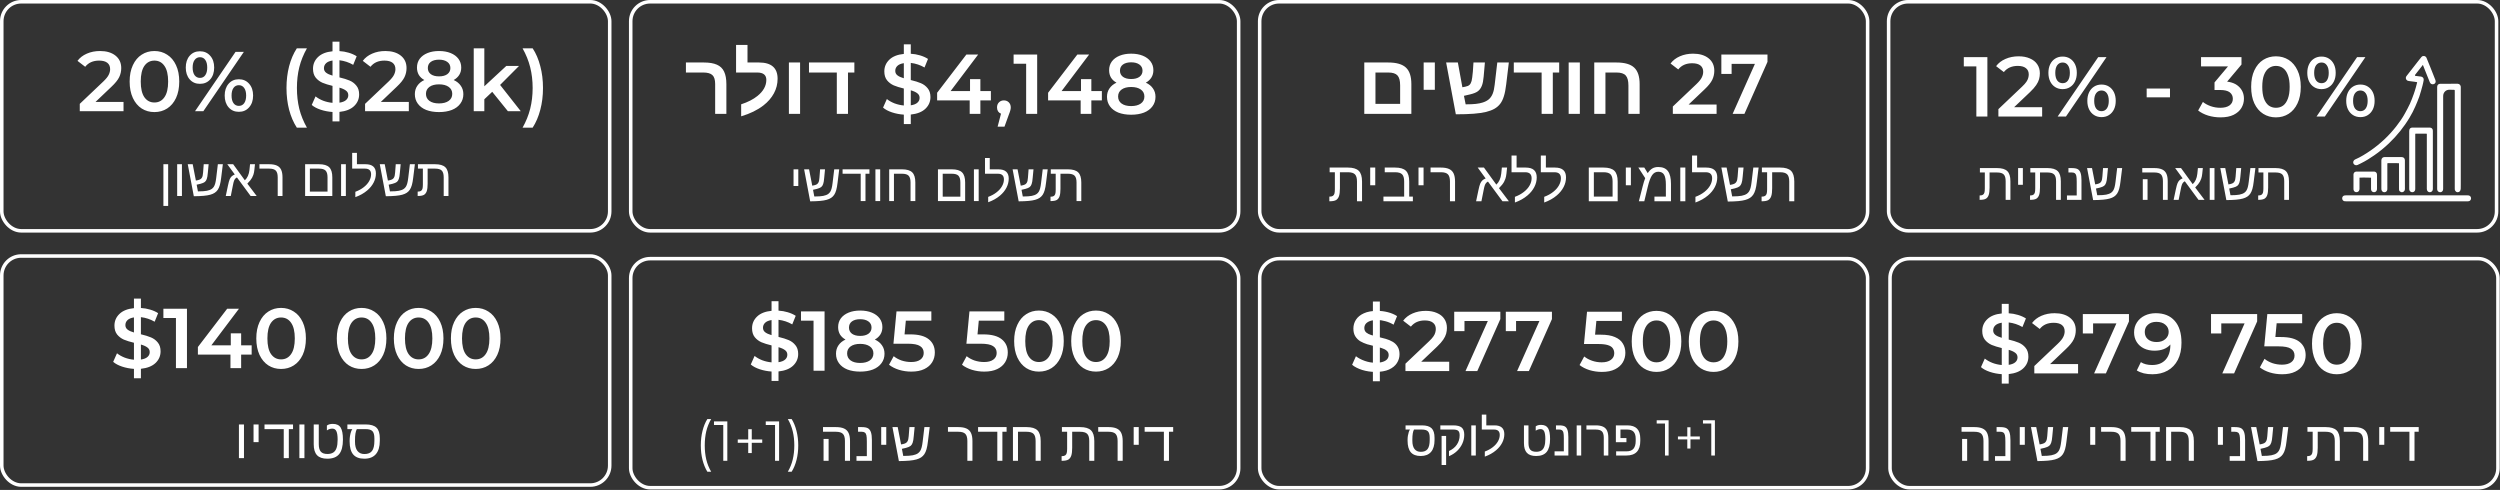 <?xml version="1.0" encoding="UTF-8"?> <svg xmlns="http://www.w3.org/2000/svg" width="944" height="185" viewBox="0 0 944 185" fill="none"><rect x="0" y="0" width="944" height="185" fill="#333333" stroke="none"/><rect x="238.159" y="97.667" width="229.557" height="86.49" rx="7.338" stroke="white" stroke-width="1.334"></rect><rect x="475.654" y="97.667" width="229.557" height="86.49" rx="7.338" stroke="white" stroke-width="1.334"></rect><path d="M267.091 178.123C266.298 176.819 265.689 175.325 265.264 173.639C264.839 171.939 264.626 170.119 264.626 168.178C264.626 166.237 264.839 164.416 265.264 162.716C265.689 161.002 266.298 159.508 267.091 158.233H268.536C267.701 159.664 267.084 161.201 266.688 162.844C266.305 164.487 266.114 166.265 266.114 168.178C266.114 170.09 266.305 171.868 266.688 173.511C267.084 175.155 267.701 176.692 268.536 178.123H267.091ZM274.637 159.125V174H273.107V160.485H269.601V159.125H274.637ZM287.819 167.2H283.867V171.068H282.528V167.2H278.576V165.946H282.528V162.058H283.867V165.946H287.819V167.2ZM294.186 159.125V174H292.656V160.485H289.149V159.125H294.186ZM297.486 178.123C298.322 176.692 298.938 175.162 299.335 173.533C299.732 171.889 299.93 170.104 299.93 168.178C299.93 166.251 299.732 164.473 299.335 162.844C298.938 161.201 298.322 159.664 297.486 158.233H298.931C299.725 159.508 300.334 161.002 300.759 162.716C301.198 164.416 301.418 166.237 301.418 168.178C301.418 170.119 301.205 171.939 300.78 173.639C300.355 175.339 299.739 176.834 298.931 178.123H297.486ZM320.968 166.54V174H319.048V166.519C319.048 165.246 318.789 164.347 318.27 163.821C317.758 163.296 316.87 163.033 315.604 163.033H310.768V161.269H315.635C316.908 161.269 317.935 161.449 318.716 161.808C319.498 162.161 320.069 162.725 320.428 163.5C320.788 164.268 320.968 165.281 320.968 166.54ZM312.885 165.731V174H310.976V165.731H312.885ZM329.227 166.198V174H323.406V172.236H327.318V166.737C327.318 165.616 327.263 164.824 327.152 164.361C327.041 163.884 326.848 163.545 326.571 163.344C326.301 163.137 325.91 163.033 325.399 163.033H323.998V161.269H325.336C326.443 161.269 327.252 161.421 327.764 161.725C328.276 162.037 328.646 162.545 328.875 163.251C329.11 163.949 329.227 164.932 329.227 166.198ZM334.654 161.269V167.961H332.745V161.269H334.654ZM347.811 172.714C347.333 173.032 346.738 173.291 346.026 173.492C345.32 173.692 344.435 173.841 343.37 173.938C342.304 174.035 340.987 174.09 339.417 174.104L336.989 161.269H338.97L340.247 167.816L341.004 167.671C341.419 167.574 341.761 167.45 342.031 167.297C342.301 167.138 342.515 166.917 342.675 166.633C342.806 166.412 342.906 166.139 342.975 165.814C343.045 165.488 343.097 165.101 343.131 164.651L343.391 161.269H345.362L345.04 164.672C344.992 165.246 344.933 165.744 344.864 166.166C344.795 166.581 344.712 166.917 344.615 167.173C344.442 167.692 344.183 168.093 343.837 168.376C343.491 168.653 342.917 168.899 342.114 169.113L340.558 169.476L341.066 172.153H341.315C342.706 172.153 343.819 172.074 344.656 171.915C345.493 171.749 346.154 171.493 346.638 171.147C346.963 170.912 347.237 170.621 347.458 170.275C347.679 169.929 347.866 169.473 348.018 168.906C348.17 168.338 348.298 167.609 348.402 166.716L349.056 161.269H351.058L350.394 166.644C350.256 167.847 350.076 168.84 349.855 169.622C349.633 170.396 349.357 171.026 349.025 171.51C348.7 171.987 348.295 172.389 347.811 172.714ZM367.193 166.54V174H365.273V166.519C365.273 165.26 365.017 164.364 364.506 163.832C364.001 163.299 363.112 163.033 361.839 163.033H357.948V161.269H361.86C363.133 161.269 364.16 161.449 364.941 161.808C365.723 162.161 366.294 162.725 366.653 163.5C367.013 164.268 367.193 165.281 367.193 166.54ZM378.503 163.033V174H376.583V163.033H369.32V161.269H380.09V163.033H378.503ZM391.047 166.519C391.047 165.26 390.791 164.364 390.28 163.832C389.775 163.299 388.886 163.033 387.613 163.033H384.396V174H382.487V161.269H387.634C389.543 161.269 390.909 161.677 391.732 162.493C392.555 163.31 392.967 164.658 392.967 166.54V174H391.047V166.519ZM404.515 172.029C404.28 172.727 403.907 173.232 403.395 173.544C402.883 173.848 402.077 174 400.977 174H400.863V172.236H401.039C401.517 172.236 401.897 172.146 402.181 171.967C402.457 171.787 402.655 171.513 402.772 171.147C402.89 170.773 402.949 170.21 402.949 169.456V163.033H400.977V161.269H407.856C409.766 161.269 411.135 161.677 411.965 162.493C412.795 163.303 413.21 164.651 413.21 166.54V174H411.301V166.519C411.301 165.246 411.042 164.347 410.523 163.821C410.011 163.296 409.115 163.033 407.836 163.033H404.858V169.072C404.858 170.344 404.744 171.33 404.515 172.029ZM423.929 166.54V174H422.009V166.519C422.009 165.26 421.753 164.364 421.241 163.832C420.736 163.299 419.848 163.033 418.575 163.033H414.684V161.269H418.596C419.868 161.269 420.896 161.449 421.677 161.808C422.459 162.161 423.03 162.725 423.389 163.5C423.749 164.268 423.929 165.281 423.929 166.54ZM429.988 161.269V167.961H428.079V161.269H429.988ZM441.402 163.033V174H439.482V163.033H432.219V161.269H442.99V163.033H441.402Z" fill="white"></path><path d="M301.394 133.66C301.394 135.389 300.753 136.862 299.472 138.079C298.213 139.274 296.377 140 293.965 140.256V143.843H291.339V140.288C289.759 140.182 288.265 139.894 286.856 139.424C285.447 138.954 284.326 138.356 283.494 137.631L284.935 134.396C285.725 135.037 286.685 135.581 287.817 136.03C288.948 136.457 290.122 136.723 291.339 136.83V130.426C289.823 130.063 288.553 129.668 287.528 129.241C286.525 128.793 285.682 128.152 284.999 127.32C284.316 126.466 283.974 125.345 283.974 123.958C283.974 122.228 284.604 120.755 285.863 119.539C287.123 118.322 288.948 117.596 291.339 117.361V113.743H293.965V117.297C295.16 117.361 296.324 117.564 297.455 117.905C298.608 118.247 299.611 118.695 300.465 119.25L299.152 122.485C297.53 121.545 295.801 120.969 293.965 120.755V127.224C295.502 127.587 296.772 127.982 297.775 128.408C298.8 128.835 299.654 129.476 300.337 130.33C301.041 131.162 301.394 132.272 301.394 133.66ZM288.105 123.765C288.105 124.47 288.382 125.036 288.937 125.463C289.492 125.889 290.293 126.252 291.339 126.551V120.851C290.25 121.022 289.439 121.364 288.905 121.876C288.372 122.388 288.105 123.018 288.105 123.765ZM293.965 136.766C295.096 136.595 295.929 136.264 296.462 135.773C297.017 135.282 297.295 134.674 297.295 133.948C297.295 133.222 297.007 132.646 296.43 132.219C295.854 131.771 295.032 131.397 293.965 131.098V136.766ZM311.357 117.585V140H307.194V121.076H302.455V117.585H311.357ZM330.341 128.216C331.515 128.75 332.412 129.476 333.031 130.394C333.671 131.29 333.991 132.347 333.991 133.564C333.991 134.93 333.607 136.126 332.839 137.15C332.092 138.175 331.024 138.965 329.637 139.52C328.249 140.054 326.637 140.32 324.801 140.32C322.965 140.32 321.354 140.054 319.966 139.52C318.6 138.965 317.543 138.175 316.796 137.15C316.049 136.126 315.675 134.93 315.675 133.564C315.675 132.347 315.985 131.29 316.604 130.394C317.223 129.476 318.109 128.75 319.262 128.216C318.365 127.725 317.671 127.085 317.18 126.295C316.711 125.484 316.476 124.555 316.476 123.509C316.476 122.25 316.817 121.15 317.5 120.211C318.205 119.272 319.187 118.546 320.446 118.034C321.706 117.521 323.158 117.265 324.801 117.265C326.466 117.265 327.929 117.521 329.188 118.034C330.448 118.546 331.43 119.272 332.134 120.211C332.839 121.15 333.191 122.25 333.191 123.509C333.191 124.555 332.945 125.473 332.454 126.263C331.963 127.053 331.259 127.704 330.341 128.216ZM324.801 120.531C323.499 120.531 322.464 120.809 321.695 121.364C320.948 121.919 320.575 122.698 320.575 123.701C320.575 124.662 320.948 125.43 321.695 126.007C322.464 126.562 323.499 126.839 324.801 126.839C326.125 126.839 327.171 126.562 327.939 126.007C328.708 125.43 329.092 124.662 329.092 123.701C329.092 122.698 328.697 121.919 327.907 121.364C327.139 120.809 326.104 120.531 324.801 120.531ZM324.801 137.054C326.338 137.054 327.555 136.734 328.452 136.094C329.348 135.453 329.797 134.567 329.797 133.436C329.797 132.326 329.348 131.451 328.452 130.81C327.555 130.17 326.338 129.849 324.801 129.849C323.264 129.849 322.058 130.17 321.183 130.81C320.308 131.451 319.87 132.326 319.87 133.436C319.87 134.567 320.308 135.453 321.183 136.094C322.058 136.734 323.264 137.054 324.801 137.054ZM343.705 126.263C346.864 126.263 349.202 126.882 350.718 128.12C352.233 129.337 352.991 131.002 352.991 133.116C352.991 134.461 352.66 135.677 351.999 136.766C351.337 137.855 350.344 138.719 349.021 139.36C347.697 140 346.064 140.32 344.121 140.32C342.52 140.32 340.972 140.096 339.478 139.648C337.984 139.178 336.724 138.538 335.7 137.727L337.461 134.493C338.293 135.176 339.286 135.72 340.439 136.126C341.613 136.51 342.819 136.702 344.057 136.702C345.53 136.702 346.683 136.403 347.516 135.805C348.369 135.186 348.796 134.343 348.796 133.276C348.796 132.123 348.337 131.258 347.419 130.682C346.523 130.084 344.975 129.785 342.776 129.785H337.365L338.518 117.585H351.678V121.076H342.04L341.56 126.263H343.705ZM371.255 126.263C374.414 126.263 376.752 126.882 378.267 128.12C379.783 129.337 380.541 131.002 380.541 133.116C380.541 134.461 380.21 135.677 379.548 136.766C378.886 137.855 377.894 138.719 376.57 139.36C375.247 140 373.614 140.32 371.671 140.32C370.07 140.32 368.522 140.096 367.028 139.648C365.533 139.178 364.274 138.538 363.249 137.727L365.01 134.493C365.843 135.176 366.836 135.72 367.988 136.126C369.163 136.51 370.369 136.702 371.607 136.702C373.08 136.702 374.233 136.403 375.065 135.805C375.919 135.186 376.346 134.343 376.346 133.276C376.346 132.123 375.887 131.258 374.969 130.682C374.073 130.084 372.525 129.785 370.326 129.785H364.914L366.067 117.585H379.228V121.076H369.59L369.109 126.263H371.255ZM392.292 140.32C390.499 140.32 388.898 139.872 387.489 138.976C386.08 138.058 384.97 136.734 384.159 135.005C383.348 133.254 382.942 131.184 382.942 128.793C382.942 126.402 383.348 124.342 384.159 122.613C384.97 120.862 386.08 119.539 387.489 118.642C388.898 117.724 390.499 117.265 392.292 117.265C394.085 117.265 395.687 117.724 397.095 118.642C398.526 119.539 399.646 120.862 400.458 122.613C401.269 124.342 401.675 126.402 401.675 128.793C401.675 131.184 401.269 133.254 400.458 135.005C399.646 136.734 398.526 138.058 397.095 138.976C395.687 139.872 394.085 140.32 392.292 140.32ZM392.292 136.702C393.893 136.702 395.153 136.04 396.071 134.717C397.01 133.393 397.48 131.419 397.48 128.793C397.48 126.167 397.01 124.192 396.071 122.869C395.153 121.545 393.893 120.883 392.292 120.883C390.713 120.883 389.453 121.545 388.514 122.869C387.596 124.192 387.137 126.167 387.137 128.793C387.137 131.419 387.596 133.393 388.514 134.717C389.453 136.04 390.713 136.702 392.292 136.702ZM413.838 140.32C412.045 140.32 410.444 139.872 409.035 138.976C407.626 138.058 406.516 136.734 405.704 135.005C404.893 133.254 404.488 131.184 404.488 128.793C404.488 126.402 404.893 124.342 405.704 122.613C406.516 120.862 407.626 119.539 409.035 118.642C410.444 117.724 412.045 117.265 413.838 117.265C415.631 117.265 417.232 117.724 418.641 118.642C420.071 119.539 421.192 120.862 422.003 122.613C422.815 124.342 423.22 126.402 423.22 128.793C423.22 131.184 422.815 133.254 422.003 135.005C421.192 136.734 420.071 138.058 418.641 138.976C417.232 139.872 415.631 140.32 413.838 140.32ZM413.838 136.702C415.439 136.702 416.698 136.04 417.616 134.717C418.556 133.393 419.025 131.419 419.025 128.793C419.025 126.167 418.556 124.192 417.616 122.869C416.698 121.545 415.439 120.883 413.838 120.883C412.258 120.883 410.999 121.545 410.059 122.869C409.141 124.192 408.682 126.167 408.682 128.793C408.682 131.419 409.141 133.393 410.059 134.717C410.999 136.04 412.258 136.702 413.838 136.702Z" fill="white"></path><rect x="0.667" y="96.667" width="229.557" height="86.49" rx="7.338" stroke="white" stroke-width="1.334"></rect><path d="M92.127 160.269V173H90.218V160.269H92.127ZM97.647 160.269V166.961H95.738V160.269H97.647ZM109.06 162.033V173H107.141V162.033H99.878V160.269H110.648V162.033H109.06ZM114.954 160.269V173H113.045V160.269H114.954ZM123.597 173.208C121.833 173.208 120.536 172.765 119.706 171.879C118.876 170.987 118.461 169.617 118.461 167.771V160.269H120.37V167.708C120.37 168.995 120.623 169.936 121.128 170.531C121.64 171.125 122.473 171.423 123.628 171.423C124.534 171.423 125.271 171.24 125.838 170.873C126.406 170.506 126.821 169.929 127.083 169.14C127.353 168.345 127.488 167.3 127.488 166.007C127.488 164.568 127.336 163.516 127.032 162.852C126.727 162.181 126.208 161.846 125.475 161.846C124.77 161.846 124.088 162.071 123.431 162.52V160.694C123.964 160.272 124.707 160.061 125.662 160.061C127.08 160.061 128.073 160.528 128.64 161.462C129.207 162.389 129.491 163.904 129.491 166.007C129.491 168.49 129.017 170.313 128.069 171.475C127.122 172.63 125.631 173.208 123.597 173.208ZM132.022 166.328C132.022 165.768 132.067 165.204 132.157 164.637C132.254 164.063 132.379 163.544 132.531 163.081C132.69 162.617 132.859 162.268 133.039 162.033H131.172V160.269H138.061C139.97 160.269 141.34 160.677 142.17 161.493C143 162.302 143.415 163.651 143.415 165.54V166.453C143.415 168.666 142.917 170.347 141.921 171.495C140.932 172.637 139.483 173.208 137.574 173.208C135.678 173.208 134.278 172.675 133.371 171.61C132.472 170.537 132.022 168.898 132.022 166.691V166.328ZM134.741 162.033C134.278 162.849 134.046 164.253 134.046 166.245V166.795C134.046 168.317 134.35 169.472 134.959 170.261C135.575 171.049 136.46 171.444 137.615 171.444C138.936 171.444 139.891 171.053 140.479 170.271C141.074 169.489 141.371 168.21 141.371 166.432V165.519C141.371 164.232 141.126 163.33 140.635 162.811C140.143 162.292 139.279 162.033 138.041 162.033H134.741Z" fill="white"></path><path d="M60.635 132.66C60.635 134.389 59.995 135.862 58.714 137.079C57.454 138.274 55.618 139 53.206 139.256V142.843H50.58V139.288C49.001 139.181 47.506 138.893 46.097 138.424C44.688 137.954 43.568 137.356 42.735 136.63L44.176 133.396C44.966 134.037 45.926 134.581 47.058 135.029C48.189 135.456 49.364 135.723 50.58 135.83V129.426C49.065 129.063 47.794 128.668 46.77 128.241C45.766 127.793 44.923 127.152 44.24 126.32C43.557 125.466 43.215 124.345 43.215 122.957C43.215 121.228 43.845 119.755 45.105 118.538C46.364 117.321 48.189 116.596 50.58 116.361V112.742H53.206V116.297C54.401 116.361 55.565 116.564 56.696 116.905C57.849 117.247 58.852 117.695 59.706 118.25L58.394 121.484C56.771 120.545 55.042 119.969 53.206 119.755V126.223C54.743 126.586 56.013 126.981 57.017 127.408C58.041 127.835 58.895 128.476 59.578 129.33C60.283 130.162 60.635 131.272 60.635 132.66ZM47.346 122.765C47.346 123.47 47.624 124.035 48.179 124.462C48.734 124.889 49.534 125.252 50.58 125.551V119.851C49.492 120.022 48.68 120.364 48.147 120.876C47.613 121.388 47.346 122.018 47.346 122.765ZM53.206 135.766C54.337 135.595 55.17 135.264 55.704 134.773C56.259 134.282 56.536 133.674 56.536 132.948C56.536 132.222 56.248 131.646 55.672 131.219C55.095 130.77 54.273 130.397 53.206 130.098V135.766ZM70.598 116.585V139H66.435V120.075H61.696V116.585H70.598ZM95.026 133.909H91.055V139H87.021V133.909H74.725V131.027L85.772 116.585H90.223L79.816 130.386H87.149V125.871H91.055V130.386H95.026V133.909ZM106.128 139.32C104.335 139.32 102.734 138.872 101.325 137.975C99.916 137.057 98.806 135.734 97.995 134.005C97.184 132.254 96.778 130.183 96.778 127.793C96.778 125.402 97.184 123.342 97.995 121.612C98.806 119.862 99.916 118.538 101.325 117.642C102.734 116.724 104.335 116.265 106.128 116.265C107.921 116.265 109.522 116.724 110.931 117.642C112.362 118.538 113.482 119.862 114.294 121.612C115.105 123.342 115.51 125.402 115.51 127.793C115.51 130.183 115.105 132.254 114.294 134.005C113.482 135.734 112.362 137.057 110.931 137.975C109.522 138.872 107.921 139.32 106.128 139.32ZM106.128 135.702C107.729 135.702 108.989 135.04 109.907 133.716C110.846 132.393 111.316 130.418 111.316 127.793C111.316 125.167 110.846 123.192 109.907 121.869C108.989 120.545 107.729 119.883 106.128 119.883C104.548 119.883 103.289 120.545 102.35 121.869C101.432 123.192 100.973 125.167 100.973 127.793C100.973 130.418 101.432 132.393 102.35 133.716C103.289 135.04 104.548 135.702 106.128 135.702ZM136.524 139.32C134.73 139.32 133.129 138.872 131.72 137.975C130.311 137.057 129.201 135.734 128.39 134.005C127.579 132.254 127.173 130.183 127.173 127.793C127.173 125.402 127.579 123.342 128.39 121.612C129.201 119.862 130.311 118.538 131.72 117.642C133.129 116.724 134.73 116.265 136.524 116.265C138.317 116.265 139.918 116.724 141.327 117.642C142.757 118.538 143.878 119.862 144.689 121.612C145.5 123.342 145.906 125.402 145.906 127.793C145.906 130.183 145.5 132.254 144.689 134.005C143.878 135.734 142.757 137.057 141.327 137.975C139.918 138.872 138.317 139.32 136.524 139.32ZM136.524 135.702C138.125 135.702 139.384 135.04 140.302 133.716C141.241 132.393 141.711 130.418 141.711 127.793C141.711 125.167 141.241 123.192 140.302 121.869C139.384 120.545 138.125 119.883 136.524 119.883C134.944 119.883 133.684 120.545 132.745 121.869C131.827 123.192 131.368 125.167 131.368 127.793C131.368 130.418 131.827 132.393 132.745 133.716C133.684 135.04 134.944 135.702 136.524 135.702ZM158.069 139.32C156.276 139.32 154.675 138.872 153.266 137.975C151.857 137.057 150.747 135.734 149.936 134.005C149.125 132.254 148.719 130.183 148.719 127.793C148.719 125.402 149.125 123.342 149.936 121.612C150.747 119.862 151.857 118.538 153.266 117.642C154.675 116.724 156.276 116.265 158.069 116.265C159.862 116.265 161.463 116.724 162.872 117.642C164.303 118.538 165.423 119.862 166.235 121.612C167.046 123.342 167.451 125.402 167.451 127.793C167.451 130.183 167.046 132.254 166.235 134.005C165.423 135.734 164.303 137.057 162.872 137.975C161.463 138.872 159.862 139.32 158.069 139.32ZM158.069 135.702C159.67 135.702 160.93 135.04 161.848 133.716C162.787 132.393 163.257 130.418 163.257 127.793C163.257 125.167 162.787 123.192 161.848 121.869C160.93 120.545 159.67 119.883 158.069 119.883C156.489 119.883 155.23 120.545 154.291 121.869C153.373 123.192 152.914 125.167 152.914 127.793C152.914 130.418 153.373 132.393 154.291 133.716C155.23 135.04 156.489 135.702 158.069 135.702ZM179.615 139.32C177.822 139.32 176.221 138.872 174.812 137.975C173.403 137.057 172.293 135.734 171.481 134.005C170.67 132.254 170.265 130.183 170.265 127.793C170.265 125.402 170.67 123.342 171.481 121.612C172.293 119.862 173.403 118.538 174.812 117.642C176.221 116.724 177.822 116.265 179.615 116.265C181.408 116.265 183.009 116.724 184.418 117.642C185.848 118.538 186.969 119.862 187.78 121.612C188.592 123.342 188.997 125.402 188.997 127.793C188.997 130.183 188.592 132.254 187.78 134.005C186.969 135.734 185.848 137.057 184.418 137.975C183.009 138.872 181.408 139.32 179.615 139.32ZM179.615 135.702C181.216 135.702 182.475 135.04 183.393 133.716C184.333 132.393 184.802 130.418 184.802 127.793C184.802 125.167 184.333 123.192 183.393 121.869C182.475 120.545 181.216 119.883 179.615 119.883C178.035 119.883 176.776 120.545 175.836 121.869C174.918 123.192 174.459 125.167 174.459 127.793C174.459 130.418 174.918 132.393 175.836 133.716C176.776 135.04 178.035 135.702 179.615 135.702Z" fill="white"></path><path d="M531.498 166.036C531.498 165.535 531.538 165.031 531.618 164.524C531.705 164.011 531.816 163.547 531.952 163.132C532.095 162.718 532.246 162.406 532.407 162.195H530.737V160.618H536.897C538.604 160.618 539.829 160.983 540.571 161.713C541.313 162.437 541.684 163.643 541.684 165.331V166.147C541.684 168.127 541.239 169.63 540.348 170.656C539.464 171.677 538.168 172.187 536.461 172.187C534.766 172.187 533.514 171.711 532.704 170.758C531.9 169.8 531.498 168.334 531.498 166.361V166.036ZM533.928 162.195C533.514 162.925 533.307 164.181 533.307 165.962V166.454C533.307 167.814 533.579 168.847 534.123 169.552C534.674 170.257 535.465 170.61 536.498 170.61C537.679 170.61 538.533 170.26 539.059 169.562C539.591 168.863 539.857 167.718 539.857 166.129V165.312C539.857 164.162 539.637 163.355 539.198 162.891C538.759 162.427 537.986 162.195 536.879 162.195H533.928ZM552.901 164.153C552.901 165.316 552.665 166.42 552.195 167.465C551.725 168.51 551.061 169.447 550.201 170.276C549.341 171.098 548.321 171.757 547.139 172.252V170.294C548.432 169.713 549.425 168.906 550.117 167.873C550.816 166.834 551.166 165.671 551.166 164.385C551.166 163.556 550.983 162.984 550.618 162.668C550.26 162.353 549.638 162.195 548.754 162.195H543.874V160.618H548.679C550.207 160.618 551.292 160.893 551.936 161.444C552.579 161.988 552.901 162.891 552.901 164.153ZM546.054 164.607V175.573H544.347V164.607H546.054ZM557.261 160.618V172.001H555.554V160.618H557.261ZM560.666 170.499C561.853 170.059 562.867 169.503 563.709 168.829C564.556 168.161 565.199 167.431 565.638 166.639C566.084 165.847 566.306 165.043 566.306 164.227C566.306 162.873 565.583 162.195 564.135 162.195H559.525V156.555H561.232V160.618H564.312C566.792 160.618 568.032 161.722 568.032 163.93C568.032 165.068 567.76 166.16 567.215 167.205C566.671 168.25 565.904 169.19 564.915 170.025C563.74 171.027 562.323 171.825 560.666 172.419V170.499ZM580.037 172.187C578.46 172.187 577.3 171.791 576.558 171C575.816 170.202 575.444 168.977 575.444 167.326V160.618H577.151V167.27C577.151 168.42 577.377 169.262 577.829 169.793C578.286 170.325 579.032 170.591 580.065 170.591C580.875 170.591 581.533 170.427 582.041 170.1C582.548 169.772 582.919 169.255 583.154 168.55C583.395 167.839 583.516 166.905 583.516 165.749C583.516 164.462 583.38 163.522 583.108 162.928C582.835 162.328 582.372 162.028 581.716 162.028C581.085 162.028 580.476 162.229 579.888 162.631V160.999C580.365 160.621 581.029 160.433 581.883 160.433C583.151 160.433 584.038 160.85 584.546 161.685C585.053 162.514 585.306 163.868 585.306 165.749C585.306 167.969 584.883 169.599 584.035 170.638C583.188 171.671 581.855 172.187 580.037 172.187ZM592.209 165.025V172.001H587.004V170.424H590.502V165.507C590.502 164.505 590.452 163.797 590.353 163.383C590.254 162.956 590.081 162.653 589.834 162.474C589.592 162.288 589.243 162.195 588.785 162.195H587.533V160.618H588.73C589.719 160.618 590.443 160.754 590.901 161.026C591.358 161.305 591.689 161.759 591.893 162.39C592.103 163.015 592.209 163.893 592.209 165.025ZM597.061 160.618V172.001H595.354V160.618H597.061ZM607.303 165.331V172.001H605.587V165.312C605.587 164.187 605.358 163.386 604.9 162.91C604.449 162.433 603.654 162.195 602.516 162.195H599.037V160.618H602.534C603.672 160.618 604.591 160.779 605.29 161.101C605.989 161.416 606.499 161.92 606.82 162.613C607.142 163.299 607.303 164.205 607.303 165.331ZM617.638 165.674C617.638 164.505 617.381 163.633 616.868 163.058C616.354 162.483 615.547 162.195 614.446 162.195H611.886V165.405H614.14V166.982H610.151V160.618H614.465C616.123 160.618 617.353 161.033 618.157 161.861C618.968 162.684 619.373 163.967 619.373 165.711V166.472C619.373 170.158 617.629 172.001 614.14 172.001H610.253V170.424H614.187C615.362 170.424 616.231 170.1 616.794 169.45C617.356 168.795 617.638 167.808 617.638 166.491V165.674ZM630.068 158.701V172.001H628.7V159.917H625.565V158.701H630.068ZM641.854 165.921H638.32V169.379H637.123V165.921H633.589V164.8H637.123V161.323H638.32V164.8H641.854V165.921ZM647.546 158.701V172.001H646.178V159.917H643.043V158.701H647.546Z" fill="white"></path><path d="M518.405 143.957V113.857H521.031V143.957H518.405ZM519.398 140.435C517.647 140.435 515.972 140.189 514.371 139.698C512.769 139.186 511.499 138.535 510.56 137.745L512.001 134.511C512.898 135.215 514.008 135.803 515.331 136.272C516.655 136.742 518.01 136.977 519.398 136.977C520.572 136.977 521.522 136.849 522.248 136.592C522.974 136.336 523.507 135.995 523.849 135.568C524.19 135.119 524.361 134.618 524.361 134.063C524.361 133.38 524.116 132.835 523.625 132.43C523.134 132.003 522.493 131.672 521.703 131.437C520.935 131.181 520.07 130.946 519.11 130.732C518.17 130.519 517.22 130.273 516.26 129.996C515.321 129.697 514.456 129.324 513.666 128.875C512.898 128.406 512.268 127.786 511.777 127.018C511.286 126.249 511.04 125.267 511.04 124.072C511.04 122.855 511.361 121.745 512.001 120.742C512.663 119.717 513.655 118.906 514.979 118.308C516.324 117.689 518.021 117.38 520.07 117.38C521.415 117.38 522.749 117.55 524.073 117.892C525.397 118.233 526.549 118.724 527.531 119.365L526.218 122.599C525.215 122.001 524.18 121.564 523.112 121.286C522.045 120.987 521.02 120.838 520.038 120.838C518.886 120.838 517.946 120.977 517.22 121.254C516.516 121.532 515.993 121.895 515.651 122.343C515.331 122.791 515.171 123.303 515.171 123.88C515.171 124.563 515.406 125.118 515.876 125.545C516.367 125.951 516.996 126.271 517.765 126.506C518.555 126.74 519.43 126.975 520.391 127.21C521.351 127.424 522.301 127.669 523.24 127.947C524.201 128.224 525.066 128.587 525.834 129.035C526.624 129.484 527.254 130.092 527.723 130.861C528.214 131.629 528.46 132.6 528.46 133.775C528.46 134.97 528.129 136.08 527.467 137.105C526.827 138.108 525.834 138.919 524.489 139.538C523.144 140.136 521.447 140.435 519.398 140.435ZM530.698 140.115V137.329L539.6 128.875C540.348 128.171 540.903 127.552 541.266 127.018C541.628 126.484 541.863 125.993 541.97 125.545C542.098 125.075 542.162 124.638 542.162 124.232C542.162 123.207 541.81 122.418 541.105 121.863C540.401 121.286 539.366 120.998 537.999 120.998C536.911 120.998 535.918 121.19 535.021 121.574C534.146 121.959 533.388 122.546 532.748 123.336L529.834 121.094C530.709 119.92 531.883 119.013 533.356 118.372C534.851 117.71 536.516 117.38 538.352 117.38C539.974 117.38 541.383 117.646 542.578 118.18C543.795 118.692 544.724 119.429 545.364 120.39C546.026 121.35 546.357 122.492 546.357 123.816C546.357 124.542 546.261 125.267 546.069 125.993C545.877 126.698 545.514 127.445 544.98 128.235C544.446 129.025 543.667 129.911 542.642 130.893L534.989 138.161L534.125 136.592H547.222V140.115H530.698ZM553.371 140.115L562.625 119.365L563.714 121.222H551.001L552.986 119.205V125.033H549.112V117.7H566.531V120.486L557.822 140.115H553.371ZM572.852 140.115L582.107 119.365L583.195 121.222H570.483L572.468 119.205V125.033H568.594V117.7H586.013V120.486L577.303 140.115H572.852ZM604.866 140.435C603.287 140.435 601.739 140.211 600.223 139.763C598.729 139.293 597.469 138.652 596.445 137.841L598.206 134.607C599.017 135.269 599.999 135.803 601.152 136.208C602.326 136.614 603.543 136.817 604.802 136.817C606.275 136.817 607.428 136.507 608.261 135.888C609.115 135.269 609.541 134.436 609.541 133.39C609.541 132.686 609.36 132.067 608.997 131.533C608.656 130.999 608.036 130.594 607.14 130.316C606.265 130.039 605.058 129.9 603.521 129.9H598.11L599.263 117.7H612.423V121.19H600.8L602.977 119.205L602.113 128.331L599.935 126.378H604.45C606.67 126.378 608.453 126.676 609.798 127.274C611.164 127.851 612.157 128.662 612.776 129.708C613.416 130.732 613.736 131.907 613.736 133.23C613.736 134.532 613.416 135.728 612.776 136.817C612.135 137.905 611.153 138.781 609.83 139.442C608.527 140.104 606.873 140.435 604.866 140.435ZM625.488 140.435C623.716 140.435 622.115 139.987 620.684 139.09C619.275 138.193 618.165 136.891 617.354 135.183C616.543 133.454 616.137 131.362 616.137 128.907C616.137 126.452 616.543 124.371 617.354 122.663C618.165 120.934 619.275 119.621 620.684 118.724C622.115 117.828 623.716 117.38 625.488 117.38C627.281 117.38 628.882 117.828 630.291 118.724C631.7 119.621 632.81 120.934 633.621 122.663C634.454 124.371 634.87 126.452 634.87 128.907C634.87 131.362 634.454 133.454 633.621 135.183C632.81 136.891 631.7 138.193 630.291 139.09C628.882 139.987 627.281 140.435 625.488 140.435ZM625.488 136.817C626.534 136.817 627.441 136.539 628.209 135.984C628.978 135.408 629.576 134.532 630.003 133.358C630.451 132.184 630.675 130.7 630.675 128.907C630.675 127.093 630.451 125.609 630.003 124.456C629.576 123.282 628.978 122.418 628.209 121.863C627.441 121.286 626.534 120.998 625.488 120.998C624.484 120.998 623.588 121.286 622.798 121.863C622.029 122.418 621.421 123.282 620.973 124.456C620.546 125.609 620.332 127.093 620.332 128.907C620.332 130.7 620.546 132.184 620.973 133.358C621.421 134.532 622.029 135.408 622.798 135.984C623.588 136.539 624.484 136.817 625.488 136.817ZM647.033 140.435C645.261 140.435 643.66 139.987 642.23 139.09C640.821 138.193 639.711 136.891 638.9 135.183C638.089 133.454 637.683 131.362 637.683 128.907C637.683 126.452 638.089 124.371 638.9 122.663C639.711 120.934 640.821 119.621 642.23 118.724C643.66 117.828 645.261 117.38 647.033 117.38C648.826 117.38 650.428 117.828 651.837 118.724C653.245 119.621 654.356 120.934 655.167 122.663C655.999 124.371 656.416 126.452 656.416 128.907C656.416 131.362 655.999 133.454 655.167 135.183C654.356 136.891 653.245 138.193 651.837 139.09C650.428 139.987 648.826 140.435 647.033 140.435ZM647.033 136.817C648.079 136.817 648.987 136.539 649.755 135.984C650.524 135.408 651.121 134.532 651.548 133.358C651.997 132.184 652.221 130.7 652.221 128.907C652.221 127.093 651.997 125.609 651.548 124.456C651.121 123.282 650.524 122.418 649.755 121.863C648.987 121.286 648.079 120.998 647.033 120.998C646.03 120.998 645.133 121.286 644.343 121.863C643.575 122.418 642.967 123.282 642.518 124.456C642.091 125.609 641.878 127.093 641.878 128.907C641.878 130.7 642.091 132.184 642.518 133.358C642.967 134.532 643.575 135.408 644.343 135.984C645.133 136.539 646.03 136.817 647.033 136.817Z" fill="white"></path><rect x="713.144" y="0.667" width="229.557" height="86.49" rx="7.338" stroke="white" stroke-width="1.334"></rect><rect x="238.158" y="0.667" width="229.557" height="86.49" rx="7.338" stroke="white" stroke-width="1.334"></rect><rect x="475.653" y="0.667" width="229.557" height="86.49" rx="7.338" stroke="white" stroke-width="1.334"></rect><rect x="0.667" y="0.667" width="229.557" height="86.49" rx="7.338" stroke="white" stroke-width="1.334"></rect><path d="M63.498 62.01V77.762H61.7V62.01H63.498ZM68.697 62.01V74H66.899V62.01H68.697ZM81.088 72.788C80.639 73.088 80.079 73.332 79.407 73.521C78.743 73.71 77.909 73.85 76.906 73.941C75.903 74.033 74.662 74.085 73.183 74.098L70.896 62.01H72.762L73.964 68.176L74.678 68.039C75.069 67.948 75.391 67.831 75.645 67.687C75.899 67.537 76.101 67.329 76.251 67.062C76.375 66.853 76.469 66.596 76.534 66.29C76.6 65.984 76.648 65.619 76.681 65.195L76.925 62.01H78.782L78.479 65.215C78.434 65.756 78.378 66.225 78.313 66.622C78.248 67.013 78.17 67.329 78.079 67.57C77.916 68.058 77.671 68.436 77.346 68.704C77.02 68.964 76.479 69.195 75.723 69.397L74.258 69.739L74.736 72.261H74.971C76.28 72.261 77.329 72.186 78.118 72.036C78.906 71.879 79.528 71.638 79.984 71.313C80.29 71.091 80.548 70.817 80.756 70.492C80.965 70.166 81.14 69.736 81.284 69.202C81.427 68.668 81.548 67.98 81.645 67.14L82.261 62.01H84.147L83.522 67.072C83.391 68.205 83.222 69.14 83.013 69.876C82.805 70.606 82.544 71.199 82.232 71.655C81.925 72.104 81.544 72.482 81.088 72.788ZM87.929 70.062L87.147 74H85.251L86.072 70.101C86.307 68.98 86.522 68.192 86.717 67.736C86.912 67.273 87.157 66.899 87.45 66.612C87.75 66.326 88.15 66.081 88.652 65.879L85.828 62.01H88.046L92.453 68.078C92.942 67.622 93.33 67.072 93.616 66.427C93.909 65.775 94.102 65.029 94.193 64.189L94.418 62.01H96.274L96.049 64.15C95.978 64.866 95.847 65.495 95.659 66.036C95.528 66.407 95.372 66.762 95.19 67.101C95.007 67.433 94.773 67.778 94.486 68.137C94.206 68.495 93.841 68.896 93.391 69.339L96.919 74H94.632L89.473 66.993C88.952 67.247 88.58 67.687 88.359 68.313C88.294 68.475 88.225 68.704 88.154 68.997C88.088 69.29 88.013 69.645 87.929 70.062ZM106.672 66.974V74H104.864V66.954C104.864 65.769 104.623 64.925 104.141 64.423C103.665 63.922 102.828 63.671 101.629 63.671H97.965V62.01H101.649C102.848 62.01 103.815 62.179 104.551 62.518C105.287 62.85 105.825 63.381 106.164 64.111C106.502 64.834 106.672 65.788 106.672 66.974ZM125.483 66.974V74H115.213V62.01H120.46C122.258 62.01 123.545 62.394 124.32 63.163C125.096 63.931 125.483 65.202 125.483 66.974ZM117.011 72.339H123.675V66.954C123.675 65.769 123.434 64.925 122.952 64.423C122.477 63.922 121.64 63.671 120.441 63.671H117.011V72.339ZM130.594 62.01V74H128.796V62.01H130.594ZM134.18 72.417C135.431 71.954 136.5 71.368 137.386 70.658C138.278 69.954 138.956 69.186 139.418 68.352C139.887 67.518 140.122 66.671 140.122 65.811C140.122 64.384 139.36 63.671 137.835 63.671H132.979V57.729H134.777V62.01H138.021C140.633 62.01 141.94 63.172 141.94 65.498C141.94 66.697 141.653 67.847 141.08 68.948C140.506 70.049 139.698 71.039 138.656 71.918C137.418 72.974 135.926 73.814 134.18 74.44V72.417ZM153.598 72.788C153.148 73.088 152.588 73.332 151.917 73.521C151.252 73.71 150.419 73.85 149.415 73.941C148.412 74.033 147.171 74.085 145.692 74.098L143.405 62.01H145.272L146.474 68.176L147.187 68.039C147.578 67.948 147.901 67.831 148.155 67.687C148.409 67.537 148.611 67.329 148.761 67.062C148.884 66.853 148.979 66.596 149.044 66.29C149.109 65.984 149.158 65.619 149.191 65.195L149.435 62.01H151.292L150.989 65.215C150.943 65.756 150.888 66.225 150.822 66.622C150.757 67.013 150.679 67.329 150.588 67.57C150.425 68.058 150.181 68.436 149.855 68.704C149.529 68.964 148.989 69.195 148.233 69.397L146.767 69.739L147.246 72.261H147.48C148.79 72.261 149.839 72.186 150.627 72.036C151.415 71.879 152.037 71.638 152.494 71.313C152.8 71.091 153.057 70.817 153.266 70.492C153.474 70.166 153.65 69.736 153.793 69.202C153.937 68.668 154.057 67.98 154.155 67.14L154.77 62.01H156.656L156.031 67.072C155.901 68.205 155.731 69.14 155.523 69.876C155.314 70.606 155.054 71.199 154.741 71.655C154.435 72.104 154.054 72.482 153.598 72.788ZM161.152 72.143C160.93 72.801 160.578 73.277 160.096 73.57C159.614 73.857 158.855 74 157.819 74H157.712V72.339H157.878C158.327 72.339 158.686 72.254 158.953 72.085C159.213 71.915 159.399 71.658 159.51 71.313C159.621 70.961 159.676 70.43 159.676 69.72V63.671H157.819V62.01H164.298C166.096 62.01 167.386 62.394 168.168 63.163C168.95 63.925 169.341 65.195 169.341 66.974V74H167.543V66.954C167.543 65.756 167.298 64.909 166.81 64.413C166.328 63.918 165.484 63.671 164.279 63.671H161.474V69.358C161.474 70.557 161.367 71.485 161.152 72.143Z" fill="white"></path><path d="M46.644 38.478V42H30.121V39.214L39.023 30.761C40.026 29.8 40.699 28.967 41.04 28.263C41.403 27.537 41.584 26.822 41.584 26.117C41.584 25.071 41.232 24.271 40.528 23.716C39.823 23.161 38.788 22.883 37.422 22.883C35.137 22.883 33.387 23.662 32.17 25.221L29.256 22.979C30.131 21.805 31.305 20.898 32.779 20.258C34.273 19.596 35.938 19.265 37.774 19.265C40.208 19.265 42.15 19.841 43.602 20.994C45.053 22.147 45.779 23.716 45.779 25.701C45.779 26.918 45.523 28.06 45.011 29.127C44.498 30.195 43.516 31.412 42.065 32.778L36.077 38.478H46.644ZM58.303 42.32C56.51 42.32 54.909 41.872 53.5 40.975C52.091 40.057 50.981 38.734 50.169 37.005C49.358 35.254 48.953 33.183 48.953 30.793C48.953 28.402 49.358 26.341 50.169 24.612C50.981 22.862 52.091 21.538 53.5 20.642C54.909 19.724 56.51 19.265 58.303 19.265C60.096 19.265 61.697 19.724 63.106 20.642C64.536 21.538 65.657 22.862 66.468 24.612C67.279 26.341 67.685 28.402 67.685 30.793C67.685 33.183 67.279 35.254 66.468 37.005C65.657 38.734 64.536 40.057 63.106 40.975C61.697 41.872 60.096 42.32 58.303 42.32ZM58.303 38.702C59.904 38.702 61.163 38.04 62.081 36.717C63.021 35.393 63.49 33.418 63.49 30.793C63.49 28.167 63.021 26.192 62.081 24.869C61.163 23.545 59.904 22.883 58.303 22.883C56.723 22.883 55.464 23.545 54.524 24.869C53.606 26.192 53.147 28.167 53.147 30.793C53.147 33.418 53.606 35.393 54.524 36.717C55.464 38.04 56.723 38.702 58.303 38.702ZM75.494 31.657C73.892 31.657 72.601 31.091 71.619 29.96C70.637 28.828 70.146 27.345 70.146 25.509C70.146 23.673 70.637 22.189 71.619 21.058C72.601 19.927 73.892 19.361 75.494 19.361C77.095 19.361 78.386 19.927 79.368 21.058C80.371 22.168 80.873 23.652 80.873 25.509C80.873 27.366 80.371 28.86 79.368 29.992C78.386 31.102 77.095 31.657 75.494 31.657ZM88.943 19.585H92.081L76.775 42H73.636L88.943 19.585ZM75.494 29.416C76.369 29.416 77.041 29.074 77.511 28.391C78.002 27.708 78.247 26.747 78.247 25.509C78.247 24.271 78.002 23.31 77.511 22.627C77.041 21.944 76.369 21.602 75.494 21.602C74.661 21.602 73.989 21.955 73.476 22.659C72.985 23.342 72.74 24.292 72.74 25.509C72.74 26.726 72.985 27.686 73.476 28.391C73.989 29.074 74.661 29.416 75.494 29.416ZM90.191 42.224C88.59 42.224 87.299 41.658 86.317 40.527C85.335 39.396 84.844 37.912 84.844 36.076C84.844 34.24 85.335 32.757 86.317 31.625C87.299 30.494 88.59 29.928 90.191 29.928C91.793 29.928 93.084 30.494 94.066 31.625C95.069 32.757 95.571 34.24 95.571 36.076C95.571 37.912 95.069 39.396 94.066 40.527C93.084 41.658 91.793 42.224 90.191 42.224ZM90.191 39.983C91.045 39.983 91.718 39.641 92.209 38.958C92.7 38.254 92.945 37.293 92.945 36.076C92.945 34.859 92.7 33.909 92.209 33.226C91.718 32.522 91.045 32.169 90.191 32.169C89.338 32.169 88.665 32.511 88.174 33.194C87.683 33.877 87.438 34.838 87.438 36.076C87.438 37.314 87.683 38.275 88.174 38.958C88.665 39.641 89.338 39.983 90.191 39.983ZM112.085 48.212C110.826 46.27 109.854 44.017 109.171 41.456C108.509 38.894 108.178 36.151 108.178 33.226C108.178 30.302 108.509 27.558 109.171 24.997C109.854 22.414 110.826 20.161 112.085 18.24H115.896C114.593 20.546 113.633 22.926 113.014 25.381C112.416 27.814 112.117 30.43 112.117 33.226C112.117 36.023 112.416 38.648 113.014 41.103C113.633 43.537 114.593 45.907 115.896 48.212H112.085ZM135.611 35.66C135.611 37.389 134.97 38.862 133.689 40.079C132.43 41.274 130.594 42 128.182 42.256V45.843H125.556V42.288C123.976 42.181 122.482 41.893 121.073 41.424C119.664 40.954 118.543 40.356 117.711 39.63L119.152 36.396C119.941 37.037 120.902 37.581 122.033 38.029C123.165 38.456 124.339 38.723 125.556 38.83V32.426C124.04 32.063 122.77 31.668 121.745 31.241C120.742 30.793 119.899 30.152 119.216 29.32C118.532 28.466 118.191 27.345 118.191 25.957C118.191 24.228 118.821 22.755 120.08 21.538C121.34 20.322 123.165 19.596 125.556 19.361V15.742H128.182V19.297C129.377 19.361 130.541 19.564 131.672 19.905C132.825 20.247 133.828 20.695 134.682 21.25L133.369 24.484C131.747 23.545 130.017 22.969 128.182 22.755V29.224C129.719 29.586 130.989 29.981 131.992 30.408C133.017 30.835 133.871 31.476 134.554 32.33C135.258 33.162 135.611 34.272 135.611 35.66ZM122.322 25.765C122.322 26.47 122.599 27.035 123.154 27.462C123.709 27.889 124.51 28.252 125.556 28.551V22.851C124.467 23.022 123.656 23.363 123.122 23.876C122.589 24.388 122.322 25.018 122.322 25.765ZM128.182 38.766C129.313 38.595 130.146 38.264 130.679 37.773C131.234 37.282 131.512 36.674 131.512 35.948C131.512 35.222 131.224 34.646 130.647 34.219C130.071 33.77 129.249 33.397 128.182 33.098V38.766ZM154.372 38.478V42H137.849V39.214L146.751 30.761C147.754 29.8 148.427 28.967 148.768 28.263C149.131 27.537 149.313 26.822 149.313 26.117C149.313 25.071 148.96 24.271 148.256 23.716C147.552 23.161 146.516 22.883 145.15 22.883C142.866 22.883 141.115 23.662 139.898 25.221L136.984 22.979C137.86 21.805 139.034 20.898 140.507 20.258C142.001 19.596 143.666 19.265 145.502 19.265C147.936 19.265 149.878 19.841 151.33 20.994C152.782 22.147 153.508 23.716 153.508 25.701C153.508 26.918 153.251 28.06 152.739 29.127C152.227 30.195 151.245 31.412 149.793 32.778L143.805 38.478H154.372ZM171.312 30.216C172.487 30.75 173.383 31.476 174.002 32.394C174.643 33.29 174.963 34.347 174.963 35.564C174.963 36.93 174.579 38.125 173.81 39.15C173.063 40.175 171.996 40.965 170.608 41.52C169.22 42.053 167.609 42.32 165.773 42.32C163.937 42.32 162.325 42.053 160.938 41.52C159.571 40.965 158.515 40.175 157.767 39.15C157.02 38.125 156.647 36.93 156.647 35.564C156.647 34.347 156.956 33.29 157.575 32.394C158.194 31.476 159.08 30.75 160.233 30.216C159.336 29.725 158.643 29.085 158.152 28.295C157.682 27.484 157.447 26.555 157.447 25.509C157.447 24.25 157.789 23.15 158.472 22.211C159.176 21.271 160.158 20.546 161.418 20.033C162.677 19.521 164.129 19.265 165.773 19.265C167.438 19.265 168.9 19.521 170.16 20.033C171.419 20.546 172.401 21.271 173.106 22.211C173.81 23.15 174.162 24.25 174.162 25.509C174.162 26.555 173.917 27.473 173.426 28.263C172.935 29.053 172.23 29.704 171.312 30.216ZM165.773 22.531C164.471 22.531 163.435 22.808 162.667 23.363C161.919 23.919 161.546 24.698 161.546 25.701C161.546 26.662 161.919 27.43 162.667 28.007C163.435 28.562 164.471 28.839 165.773 28.839C167.096 28.839 168.142 28.562 168.911 28.007C169.679 27.43 170.064 26.662 170.064 25.701C170.064 24.698 169.669 23.919 168.879 23.363C168.11 22.808 167.075 22.531 165.773 22.531ZM165.773 39.054C167.31 39.054 168.527 38.734 169.423 38.093C170.32 37.453 170.768 36.567 170.768 35.436C170.768 34.325 170.32 33.45 169.423 32.81C168.527 32.169 167.31 31.849 165.773 31.849C164.236 31.849 163.03 32.169 162.154 32.81C161.279 33.45 160.841 34.325 160.841 35.436C160.841 36.567 161.279 37.453 162.154 38.093C163.03 38.734 164.236 39.054 165.773 39.054ZM185.861 34.667L182.883 37.485V42H178.881V18.24H182.883V32.586L191.177 24.901H195.98L188.839 32.073L196.652 42H191.785L185.861 34.667ZM197.317 48.212C198.619 45.907 199.579 43.526 200.199 41.071C200.818 38.616 201.127 36.001 201.127 33.226C201.127 30.451 200.818 27.836 200.199 25.381C199.579 22.926 198.619 20.546 197.317 18.24H201.127C202.387 20.14 203.347 22.381 204.009 24.965C204.692 27.526 205.034 30.28 205.034 33.226C205.034 36.172 204.692 38.926 204.009 41.488C203.347 44.028 202.387 46.27 201.127 48.212H197.317Z" fill="white"></path><path d="M750.943 73.601C750.722 74.259 750.37 74.735 749.888 75.028C749.406 75.314 748.647 75.458 747.611 75.458H747.503V73.796H747.669C748.119 73.796 748.477 73.712 748.744 73.542C749.005 73.373 749.191 73.116 749.301 72.77C749.412 72.419 749.468 71.888 749.468 71.178V65.129H747.611V63.467H754.09C755.888 63.467 757.178 63.852 757.96 64.62C758.741 65.383 759.132 66.653 759.132 68.432V75.458H757.334V68.412C757.334 67.213 757.09 66.366 756.601 65.871C756.119 65.376 755.275 65.129 754.07 65.129H751.266V70.816C751.266 72.015 751.158 72.943 750.943 73.601ZM763.833 63.467V69.77H762.035V63.467H763.833ZM769.979 73.601C769.758 74.259 769.406 74.735 768.924 75.028C768.442 75.314 767.683 75.458 766.647 75.458H766.539V73.796H766.706C767.155 73.796 767.513 73.712 767.781 73.542C768.041 73.373 768.227 73.116 768.338 72.77C768.448 72.419 768.504 71.888 768.504 71.178V65.129H766.647V63.467H773.126C774.924 63.467 776.214 63.852 776.996 64.62C777.777 65.383 778.168 66.653 778.168 68.432V75.458H776.37V68.412C776.37 67.213 776.126 66.366 775.637 65.871C775.155 65.376 774.312 65.129 773.106 65.129H770.302V70.816C770.302 72.015 770.194 72.943 769.979 73.601ZM785.967 68.109V75.458H780.484V73.796H784.168V68.617C784.168 67.562 784.116 66.816 784.012 66.379C783.908 65.93 783.725 65.611 783.465 65.422C783.211 65.226 782.843 65.129 782.361 65.129H781.041V63.467H782.302C783.344 63.467 784.107 63.611 784.589 63.897C785.071 64.191 785.419 64.669 785.634 65.334C785.856 65.992 785.967 66.917 785.967 68.109ZM798.27 74.246C797.82 74.546 797.26 74.79 796.589 74.979C795.924 75.168 795.09 75.308 794.087 75.399C793.084 75.49 791.843 75.543 790.364 75.555L788.077 63.467H789.944L791.146 69.634L791.859 69.497C792.25 69.406 792.573 69.288 792.827 69.145C793.081 68.995 793.283 68.787 793.432 68.519C793.556 68.311 793.651 68.054 793.716 67.748C793.781 67.441 793.83 67.076 793.862 66.653L794.107 63.467H795.963L795.661 66.673C795.615 67.213 795.56 67.682 795.494 68.08C795.429 68.471 795.351 68.787 795.26 69.028C795.097 69.516 794.853 69.894 794.527 70.161C794.201 70.422 793.66 70.653 792.905 70.855L791.439 71.197L791.918 73.718H792.152C793.462 73.718 794.511 73.643 795.299 73.494C796.087 73.337 796.709 73.096 797.165 72.77C797.472 72.549 797.729 72.275 797.937 71.95C798.146 71.624 798.322 71.194 798.465 70.66C798.608 70.125 798.729 69.438 798.827 68.598L799.442 63.467H801.328L800.703 68.529C800.573 69.663 800.403 70.598 800.195 71.334C799.986 72.064 799.726 72.656 799.413 73.112C799.107 73.562 798.726 73.94 798.27 74.246ZM818.527 68.432V75.458H816.72V68.412C816.72 67.213 816.475 66.366 815.987 65.871C815.505 65.376 814.667 65.129 813.475 65.129H808.921V63.467H813.504C814.703 63.467 815.671 63.637 816.407 63.975C817.143 64.308 817.68 64.839 818.019 65.568C818.358 66.291 818.527 67.246 818.527 68.432ZM810.915 67.669V75.458H809.117V67.669H810.915ZM823.443 71.52L822.661 75.458H820.765L821.586 71.559C821.821 70.438 822.036 69.65 822.231 69.194C822.426 68.731 822.671 68.357 822.964 68.07C823.264 67.783 823.664 67.539 824.166 67.337L821.342 63.467H823.56L827.967 69.536C828.456 69.08 828.844 68.529 829.13 67.884C829.423 67.233 829.616 66.487 829.707 65.647L829.931 63.467H831.788L831.563 65.607C831.492 66.324 831.361 66.953 831.173 67.493C831.042 67.865 830.886 68.22 830.703 68.559C830.521 68.891 830.287 69.236 830 69.594C829.72 69.953 829.355 70.353 828.905 70.796L832.433 75.458H830.146L824.987 68.451C824.466 68.705 824.094 69.145 823.873 69.77C823.808 69.933 823.739 70.161 823.668 70.454C823.602 70.748 823.527 71.103 823.443 71.52ZM836.186 63.467V75.458H834.388V63.467H836.186ZM848.577 74.246C848.127 74.546 847.567 74.79 846.896 74.979C846.231 75.168 845.398 75.308 844.394 75.399C843.391 75.49 842.15 75.543 840.671 75.555L838.384 63.467H840.251L841.453 69.634L842.166 69.497C842.557 69.406 842.88 69.288 843.134 69.145C843.388 68.995 843.59 68.787 843.74 68.519C843.863 68.311 843.958 68.054 844.023 67.748C844.088 67.441 844.137 67.076 844.17 66.653L844.414 63.467H846.271L845.968 66.673C845.922 67.213 845.867 67.682 845.801 68.08C845.736 68.471 845.658 68.787 845.567 69.028C845.404 69.516 845.16 69.894 844.834 70.161C844.508 70.422 843.968 70.653 843.212 70.855L841.746 71.197L842.225 73.718H842.459C843.769 73.718 844.818 73.643 845.606 73.494C846.394 73.337 847.016 73.096 847.473 72.77C847.779 72.549 848.036 72.275 848.245 71.95C848.453 71.624 848.629 71.194 848.772 70.66C848.916 70.125 849.036 69.438 849.134 68.598L849.749 63.467H851.635L851.01 68.529C850.88 69.663 850.71 70.598 850.502 71.334C850.293 72.064 850.033 72.656 849.72 73.112C849.414 73.562 849.033 73.94 848.577 74.246ZM856.131 73.601C855.909 74.259 855.557 74.735 855.075 75.028C854.593 75.314 853.834 75.458 852.798 75.458H852.691V73.796H852.857C853.306 73.796 853.665 73.712 853.932 73.542C854.192 73.373 854.378 73.116 854.489 72.77C854.6 72.419 854.655 71.888 854.655 71.178V65.129H852.798V63.467H859.277C861.075 63.467 862.365 63.852 863.147 64.62C863.929 65.383 864.32 66.653 864.32 68.432V75.458H862.522V68.412C862.522 67.213 862.277 66.366 861.789 65.871C861.307 65.376 860.463 65.129 859.258 65.129H856.453V70.816C856.453 72.015 856.346 72.943 856.131 73.601Z" fill="white"></path><path d="M746.271 43.998V23.185L748.096 25.074H741.532V21.584H750.434V43.998H746.271ZM754.592 43.998V41.213L763.494 32.759C764.241 32.054 764.796 31.436 765.159 30.902C765.522 30.368 765.757 29.877 765.864 29.429C765.992 28.959 766.056 28.521 766.056 28.116C766.056 27.091 765.704 26.301 764.999 25.746C764.295 25.17 763.259 24.882 761.893 24.882C760.804 24.882 759.812 25.074 758.915 25.458C758.04 25.842 757.282 26.429 756.641 27.219L753.728 24.978C754.603 23.804 755.777 22.896 757.25 22.256C758.744 21.594 760.409 21.263 762.245 21.263C763.868 21.263 765.277 21.53 766.472 22.064C767.689 22.576 768.617 23.313 769.258 24.273C769.92 25.234 770.251 26.376 770.251 27.7C770.251 28.425 770.154 29.151 769.962 29.877C769.77 30.582 769.407 31.329 768.874 32.119C768.34 32.908 767.561 33.794 766.536 34.776L758.883 42.045L758.018 40.476H771.115V43.998H754.592ZM776.969 43.998L792.275 21.584H795.413L780.107 43.998H776.969ZM778.826 33.656C777.78 33.656 776.851 33.399 776.04 32.887C775.229 32.375 774.599 31.66 774.151 30.742C773.702 29.824 773.478 28.746 773.478 27.508C773.478 26.269 773.702 25.191 774.151 24.273C774.599 23.355 775.229 22.64 776.04 22.128C776.851 21.616 777.78 21.359 778.826 21.359C779.915 21.359 780.854 21.616 781.644 22.128C782.455 22.64 783.085 23.355 783.533 24.273C783.981 25.191 784.205 26.269 784.205 27.508C784.205 28.746 783.981 29.824 783.533 30.742C783.085 31.66 782.455 32.375 781.644 32.887C780.854 33.399 779.915 33.656 778.826 33.656ZM778.858 31.414C779.712 31.414 780.374 31.083 780.843 30.422C781.334 29.738 781.58 28.767 781.58 27.508C781.58 26.248 781.334 25.287 780.843 24.626C780.374 23.942 779.712 23.601 778.858 23.601C778.004 23.601 777.321 23.942 776.808 24.626C776.317 25.309 776.072 26.269 776.072 27.508C776.072 28.746 776.317 29.706 776.808 30.389C777.321 31.073 778.004 31.414 778.858 31.414ZM793.524 44.223C792.478 44.223 791.549 43.967 790.738 43.454C789.927 42.942 789.297 42.227 788.849 41.309C788.4 40.391 788.176 39.313 788.176 38.075C788.176 36.836 788.4 35.758 788.849 34.84C789.297 33.922 789.927 33.207 790.738 32.695C791.549 32.183 792.478 31.927 793.524 31.927C794.612 31.927 795.552 32.183 796.342 32.695C797.153 33.207 797.782 33.922 798.231 34.84C798.679 35.758 798.903 36.836 798.903 38.075C798.903 39.313 798.679 40.391 798.231 41.309C797.782 42.227 797.153 42.942 796.342 43.454C795.552 43.967 794.612 44.223 793.524 44.223ZM793.524 41.981C794.378 41.981 795.05 41.64 795.541 40.956C796.032 40.273 796.277 39.313 796.277 38.075C796.277 36.836 796.032 35.876 795.541 35.193C795.05 34.51 794.378 34.168 793.524 34.168C792.691 34.168 792.019 34.51 791.506 35.193C791.015 35.854 790.77 36.815 790.77 38.075C790.77 39.334 791.015 40.305 791.506 40.989C792.019 41.65 792.691 41.981 793.524 41.981ZM810.582 36.762V33.431H819.388V36.762H810.582ZM838.445 44.319C836.865 44.319 835.318 44.095 833.802 43.646C832.307 43.177 831.048 42.536 830.023 41.725L831.816 38.491C832.628 39.153 833.61 39.686 834.762 40.092C835.915 40.498 837.121 40.7 838.381 40.7C839.875 40.7 841.039 40.401 841.871 39.804C842.704 39.185 843.12 38.352 843.12 37.306C843.12 36.281 842.736 35.47 841.967 34.872C841.199 34.275 839.961 33.976 838.253 33.976H836.203V31.126L842.608 23.505L843.152 25.074H831.112V21.584H846.386V24.369L839.982 31.991L837.804 30.71H839.053C841.807 30.71 843.867 31.329 845.233 32.567C846.621 33.784 847.315 35.353 847.315 37.274C847.315 38.533 846.995 39.697 846.354 40.764C845.714 41.832 844.732 42.696 843.408 43.358C842.106 43.998 840.452 44.319 838.445 44.319ZM859.388 44.319C857.616 44.319 856.015 43.87 854.585 42.974C853.176 42.077 852.066 40.775 851.254 39.067C850.443 37.338 850.038 35.246 850.038 32.791C850.038 30.336 850.443 28.255 851.254 26.547C852.066 24.818 853.176 23.505 854.585 22.608C856.015 21.712 857.616 21.263 859.388 21.263C861.181 21.263 862.782 21.712 864.191 22.608C865.6 23.505 866.71 24.818 867.521 26.547C868.354 28.255 868.77 30.336 868.77 32.791C868.77 35.246 868.354 37.338 867.521 39.067C866.71 40.775 865.6 42.077 864.191 42.974C862.782 43.87 861.181 44.319 859.388 44.319ZM859.388 40.7C860.434 40.7 861.341 40.423 862.11 39.868C862.878 39.291 863.476 38.416 863.903 37.242C864.351 36.068 864.575 34.584 864.575 32.791C864.575 30.977 864.351 29.493 863.903 28.34C863.476 27.166 862.878 26.301 862.11 25.746C861.341 25.17 860.434 24.882 859.388 24.882C858.385 24.882 857.488 25.17 856.698 25.746C855.93 26.301 855.321 27.166 854.873 28.34C854.446 29.493 854.232 30.977 854.232 32.791C854.232 34.584 854.446 36.068 854.873 37.242C855.321 38.416 855.93 39.291 856.698 39.868C857.488 40.423 858.385 40.7 859.388 40.7ZM874.721 43.998L890.028 21.584H893.166L877.86 43.998H874.721ZM876.579 33.656C875.533 33.656 874.604 33.399 873.793 32.887C872.982 32.375 872.352 31.66 871.904 30.742C871.455 29.824 871.231 28.746 871.231 27.508C871.231 26.269 871.455 25.191 871.904 24.273C872.352 23.355 872.982 22.64 873.793 22.128C874.604 21.616 875.533 21.359 876.579 21.359C877.667 21.359 878.607 21.616 879.397 22.128C880.208 22.64 880.838 23.355 881.286 24.273C881.734 25.191 881.958 26.269 881.958 27.508C881.958 28.746 881.734 29.824 881.286 30.742C880.838 31.66 880.208 32.375 879.397 32.887C878.607 33.399 877.667 33.656 876.579 33.656ZM876.611 31.414C877.465 31.414 878.126 31.083 878.596 30.422C879.087 29.738 879.333 28.767 879.333 27.508C879.333 26.248 879.087 25.287 878.596 24.626C878.126 23.942 877.465 23.601 876.611 23.601C875.757 23.601 875.074 23.942 874.561 24.626C874.07 25.309 873.825 26.269 873.825 27.508C873.825 28.746 874.07 29.706 874.561 30.389C875.074 31.073 875.757 31.414 876.611 31.414ZM891.277 44.223C890.23 44.223 889.302 43.967 888.491 43.454C887.679 42.942 887.05 42.227 886.601 41.309C886.153 40.391 885.929 39.313 885.929 38.075C885.929 36.836 886.153 35.758 886.601 34.84C887.05 33.922 887.679 33.207 888.491 32.695C889.302 32.183 890.23 31.927 891.277 31.927C892.365 31.927 893.305 32.183 894.094 32.695C894.906 33.207 895.535 33.922 895.984 34.84C896.432 35.758 896.656 36.836 896.656 38.075C896.656 39.313 896.432 40.391 895.984 41.309C895.535 42.227 894.906 42.942 894.094 43.454C893.305 43.967 892.365 44.223 891.277 44.223ZM891.277 41.981C892.13 41.981 892.803 41.64 893.294 40.956C893.785 40.273 894.03 39.313 894.03 38.075C894.03 36.836 893.785 35.876 893.294 35.193C892.803 34.51 892.13 34.168 891.277 34.168C890.444 34.168 889.772 34.51 889.259 35.193C888.768 35.854 888.523 36.815 888.523 38.075C888.523 39.334 888.768 40.305 889.259 40.989C889.772 41.65 890.444 41.981 891.277 41.981Z" fill="white"></path><path d="M928.865 71.204C928.867 71.204 928.868 71.206 928.868 71.207C928.824 71.909 928.53 72.273 928.034 72.273C927.446 72.273 927.262 71.67 927.237 71.523C927.215 71.401 927.228 71.273 927.228 71.148C927.228 58.83 927.228 46.514 927.228 34.196V34.196C927.228 33.875 927.016 33.625 926.697 33.609C926.25 33.587 925.585 33.573 924.902 33.568C923.343 33.557 922.23 34.742 922.229 36.3C922.229 44.304 922.226 67.262 922.223 71.179C922.223 71.317 922.214 71.454 922.198 71.589C922.136 72.104 921.711 72.283 921.364 72.27C920.911 72.254 920.595 71.907 920.585 71.439C920.585 71.364 920.585 71.289 920.585 71.214C920.585 59.383 920.585 47.555 920.585 35.724C920.585 34.749 920.585 33.777 920.585 32.802C920.585 32.277 920.914 31.945 921.439 31.945C923.624 31.942 925.812 31.955 927.997 31.936C928.544 31.93 928.84 32.389 928.878 32.764C928.89 32.889 928.881 33.014 928.881 33.139C928.881 45.345 928.881 57.548 928.881 69.754C928.881 70.243 928.869 70.736 928.862 71.201C928.862 71.203 928.864 71.204 928.865 71.204V71.204Z" fill="white" stroke="white" stroke-width="0.619"></path><path d="M914.915 23.95C914.916 23.95 914.916 23.952 914.916 23.953C913.834 25.33 912.771 26.674 911.699 28.057C911.432 28.4 911.626 28.918 912.058 28.97V28.97C912.748 29.058 913.442 29.136 914.133 29.223C914.633 29.286 914.968 29.705 914.877 30.199C914.758 30.858 914.636 31.521 914.458 32.168C914.077 33.568 913.711 34.975 913.242 36.347C912.811 37.61 912.261 38.829 911.745 40.063C911.148 41.495 910.407 42.858 909.619 44.189C908.572 45.959 907.4 47.643 906.112 49.25C904.79 50.897 903.374 52.451 901.846 53.904C900.13 55.536 898.301 57.03 896.36 58.38C894.747 59.502 893.081 60.546 891.312 61.412C890.921 61.603 890.534 61.796 890.14 61.981C889.774 62.153 889.365 62.09 889.105 61.834C888.871 61.603 888.799 61.228 888.984 60.909C889.077 60.746 889.23 60.577 889.399 60.505C891.515 59.58 893.469 58.371 895.36 57.064C897.16 55.82 898.858 54.438 900.458 52.941C902.124 51.385 903.659 49.706 905.062 47.909C906.272 46.358 907.403 44.752 908.347 43.02C909.013 41.798 909.691 40.576 910.27 39.313C910.814 38.122 911.257 36.885 911.707 35.656C912.014 34.818 912.267 33.962 912.517 33.109C912.708 32.468 912.861 31.815 913.023 31.165V31.165C913.079 30.956 912.893 30.756 912.681 30.716C912.414 30.664 912.15 30.613 911.883 30.577C911.192 30.48 910.498 30.417 909.807 30.311C909.498 30.264 909.163 30.239 908.938 29.955C908.713 29.674 908.682 29.242 908.901 28.958C909.482 28.204 910.073 27.457 910.657 26.707C911.679 25.401 912.698 24.094 913.72 22.788C914.002 22.428 914.28 22.062 914.58 21.718C914.993 21.247 915.73 21.39 915.965 21.969C916.471 23.219 916.987 24.466 917.49 25.716C917.975 26.92 918.443 28.133 918.922 29.339C919.062 29.695 919.231 30.042 919.344 30.408C919.506 30.93 919.322 31.327 918.897 31.468C918.409 31.627 917.978 31.424 917.784 30.939C917.262 29.642 916.74 28.345 916.221 27.048C915.83 26.073 915.449 25.094 915.061 24.116C915.043 24.067 914.987 24.032 914.914 23.953C914.913 23.952 914.913 23.95 914.915 23.95V23.95Z" fill="white" stroke="white" stroke-width="0.619"></path><path d="M918.333 71.338C918.333 71.85 918.096 72.166 917.649 72.257C917.242 72.341 916.845 72.097 916.733 71.691C916.701 71.572 916.68 71.447 916.68 71.322C916.68 68.025 916.68 53.565 916.68 50.655V50.655C916.68 50.38 916.457 50.158 916.183 50.158H912.179C911.908 50.158 911.688 50.378 911.688 50.649V50.649C911.688 57.469 911.688 64.286 911.688 71.106C911.688 71.219 911.688 71.332 911.688 71.444C911.672 71.972 911.338 72.257 910.875 72.272C910.428 72.285 910.056 71.916 910.034 71.444C910.019 71.132 910.028 70.819 910.028 70.506C910.028 63.523 910.028 56.544 910.028 49.561C910.028 49.402 910.022 49.23 910.072 49.08C910.203 48.67 910.469 48.486 910.919 48.486C913.104 48.483 915.292 48.483 917.477 48.486C918.011 48.486 918.333 48.817 918.333 49.352C918.333 52.412 918.333 67.815 918.333 71.338Z" fill="white" stroke="white" stroke-width="0.619"></path><path d="M906.168 61.369C906.167 61.369 906.167 61.369 906.167 61.369C905.914 61.279 902.853 61.25 901.63 61.301C901.36 61.312 901.15 61.527 901.15 61.797V61.797C901.15 64.895 901.15 67.992 901.15 71.09C901.15 71.228 901.154 71.365 901.144 71.502C901.107 71.946 900.813 72.243 900.391 72.278C899.981 72.309 899.628 72.031 899.544 71.596C899.519 71.462 899.513 71.324 899.513 71.187C899.513 67.714 899.513 64.242 899.513 60.769C899.513 60.644 899.513 60.519 899.528 60.394C899.597 59.912 899.925 59.622 900.416 59.619C901.679 59.615 902.938 59.619 904.201 59.619C905.064 59.619 905.927 59.619 906.786 59.619C907.455 59.619 907.777 59.928 907.777 60.581C907.777 63.054 907.777 65.529 907.777 68.002C907.777 69.149 907.752 70.299 907.786 71.446C907.802 71.975 907.23 72.447 906.674 72.215C906.405 72.103 906.208 71.928 906.189 71.618C906.173 71.406 906.17 71.193 906.17 70.981C906.17 67.895 906.17 64.81 906.17 61.725C906.17 61.604 906.17 61.48 906.17 61.372C906.17 61.37 906.169 61.369 906.168 61.369V61.369Z" fill="white" stroke="white" stroke-width="0.619"></path><path d="M890.64 66.808C890.638 66.81 890.637 66.814 890.637 66.817C890.637 66.974 890.637 67.11 890.637 67.243C890.637 68.59 890.637 69.941 890.637 71.288C890.637 71.794 890.411 72.119 890.008 72.229C889.508 72.366 889.049 72.06 888.992 71.547C888.98 71.435 888.983 71.322 888.983 71.21C888.983 69.525 888.983 67.837 888.983 66.152C888.983 66.052 888.983 65.952 888.989 65.852C889.027 65.427 889.277 65.165 889.696 65.111C889.808 65.099 889.921 65.096 890.033 65.096C892.093 65.096 894.156 65.096 896.216 65.096C896.328 65.096 896.441 65.096 896.553 65.111C896.916 65.165 897.154 65.393 897.216 65.752C897.238 65.874 897.247 65.999 897.247 66.124C897.247 67.821 897.247 69.522 897.247 71.219C897.247 71.319 897.241 71.419 897.232 71.519C897.179 72.107 896.729 72.282 896.375 72.263C895.919 72.241 895.619 71.9 895.616 71.419C895.613 70.022 895.616 68.621 895.616 67.224V67.224C895.616 66.985 895.458 66.795 895.219 66.78C894.086 66.712 891 66.713 890.645 66.805C890.643 66.805 890.642 66.806 890.64 66.808V66.808Z" fill="white" stroke="white" stroke-width="0.619"></path><path d="M932.124 74.104C932.125 74.105 932.124 74.106 932.124 74.105C931.981 74.075 931.828 74.068 931.679 74.068C930.985 74.068 917.001 74.068 913.412 74.068C904.254 74.068 895.099 74.068 885.94 74.068C885.74 74.068 885.537 74.068 885.343 74.109C884.915 74.2 884.693 74.512 884.718 74.953C884.743 75.359 885.009 75.644 885.425 75.691C885.609 75.713 885.8 75.706 885.987 75.706C899.056 75.706 930.422 75.706 931.785 75.706C931.873 75.706 931.96 75.703 932.048 75.694C932.392 75.666 932.735 75.394 932.757 74.969C932.782 74.479 932.524 74.188 932.125 74.103C932.124 74.103 932.124 74.104 932.124 74.104V74.104Z" fill="white" stroke="white" stroke-width="0.619"></path><rect x="713.667" y="97.667" width="229.557" height="86.49" rx="7.338" stroke="white" stroke-width="1.334"></rect><path d="M750.88 166.54V174H748.96V166.519C748.96 165.246 748.701 164.347 748.182 163.821C747.67 163.295 746.781 163.033 745.516 163.033H740.68V161.269H745.547C746.819 161.269 747.847 161.449 748.628 161.808C749.41 162.161 749.981 162.725 750.34 163.5C750.7 164.267 750.88 165.281 750.88 166.54ZM742.797 165.73V174H740.888V165.73H742.797ZM759.139 166.197V174H753.318V172.236H757.23V166.737C757.23 165.616 757.175 164.824 757.064 164.361C756.953 163.883 756.76 163.544 756.483 163.344C756.213 163.136 755.822 163.033 755.31 163.033H753.91V161.269H755.248C756.355 161.269 757.164 161.421 757.676 161.725C758.188 162.036 758.558 162.545 758.786 163.25C759.022 163.949 759.139 164.931 759.139 166.197ZM764.566 161.269V167.961H762.657V161.269H764.566ZM777.723 172.713C777.245 173.032 776.65 173.291 775.938 173.492C775.232 173.692 774.347 173.841 773.282 173.938C772.216 174.035 770.899 174.09 769.328 174.104L766.9 161.269H768.882L770.158 167.816L770.916 167.671C771.331 167.574 771.673 167.449 771.943 167.297C772.213 167.138 772.427 166.917 772.586 166.633C772.718 166.412 772.818 166.138 772.887 165.813C772.957 165.488 773.008 165.101 773.043 164.651L773.302 161.269H775.274L774.952 164.672C774.904 165.246 774.845 165.744 774.776 166.166C774.707 166.581 774.624 166.917 774.527 167.173C774.354 167.691 774.094 168.093 773.749 168.376C773.403 168.653 772.829 168.898 772.026 169.113L770.47 169.476L770.978 172.153H771.227C772.618 172.153 773.731 172.074 774.568 171.914C775.405 171.748 776.066 171.492 776.55 171.147C776.875 170.911 777.148 170.621 777.37 170.275C777.591 169.929 777.778 169.473 777.93 168.905C778.082 168.338 778.21 167.608 778.314 166.716L778.968 161.269H780.97L780.306 166.643C780.168 167.847 779.988 168.84 779.767 169.621C779.545 170.396 779.269 171.026 778.937 171.51C778.611 171.987 778.207 172.388 777.723 172.713ZM791.17 161.269V167.961H789.261V161.269H791.17ZM802.625 166.54V174H800.705V166.519C800.705 165.26 800.449 164.364 799.938 163.832C799.433 163.299 798.544 163.033 797.271 163.033H793.38V161.269H797.292C798.564 161.269 799.592 161.449 800.373 161.808C801.155 162.161 801.726 162.725 802.085 163.5C802.445 164.267 802.625 165.281 802.625 166.54ZM813.935 163.033V174H812.015V163.033H804.752V161.269H815.522V163.033H813.935ZM826.479 166.519C826.479 165.26 826.223 164.364 825.711 163.832C825.206 163.299 824.318 163.033 823.045 163.033H819.828V174H817.919V161.269H823.066C824.975 161.269 826.341 161.677 827.164 162.493C827.987 163.309 828.399 164.658 828.399 166.54V174H826.479V166.519ZM839.377 161.269V167.961H837.467V161.269H839.377ZM847.75 166.197V174H841.929V172.236H845.841V166.737C845.841 165.616 845.785 164.824 845.675 164.361C845.564 163.883 845.37 163.544 845.094 163.344C844.824 163.136 844.433 163.033 843.921 163.033H842.521V161.269H843.859C844.966 161.269 845.775 161.421 846.287 161.725C846.799 162.036 847.169 162.545 847.397 163.25C847.632 163.949 847.75 164.931 847.75 166.197ZM860.813 172.713C860.336 173.032 859.741 173.291 859.029 173.492C858.323 173.692 857.438 173.841 856.372 173.938C855.307 174.035 853.989 174.09 852.419 174.104L849.991 161.269H851.973L853.249 167.816L854.007 167.671C854.422 167.574 854.764 167.449 855.034 167.297C855.304 167.138 855.518 166.917 855.677 166.633C855.809 166.412 855.909 166.138 855.978 165.813C856.047 165.488 856.099 165.101 856.134 164.651L856.393 161.269H858.365L858.043 164.672C857.995 165.246 857.936 165.744 857.867 166.166C857.797 166.581 857.714 166.917 857.618 167.173C857.445 167.691 857.185 168.093 856.839 168.376C856.493 168.653 855.919 168.898 855.117 169.113L853.561 169.476L854.069 172.153H854.318C855.708 172.153 856.822 172.074 857.659 171.914C858.496 171.748 859.157 171.492 859.641 171.147C859.966 170.911 860.239 170.621 860.461 170.275C860.682 169.929 860.869 169.473 861.021 168.905C861.173 168.338 861.301 167.608 861.405 166.716L862.058 161.269H864.061L863.397 166.643C863.259 167.847 863.079 168.84 862.857 169.621C862.636 170.396 862.359 171.026 862.027 171.51C861.702 171.987 861.298 172.388 860.813 172.713ZM874.831 172.029C874.596 172.727 874.223 173.232 873.711 173.543C873.199 173.848 872.393 174 871.293 174H871.179V172.236H871.355C871.833 172.236 872.213 172.146 872.497 171.966C872.773 171.786 872.971 171.513 873.088 171.147C873.206 170.773 873.265 170.209 873.265 169.455V163.033H871.293V161.269H878.172C880.082 161.269 881.451 161.677 882.281 162.493C883.111 163.302 883.526 164.651 883.526 166.54V174H881.617V166.519C881.617 165.246 881.358 164.347 880.839 163.821C880.327 163.295 879.431 163.033 878.152 163.033H875.174V169.071C875.174 170.344 875.06 171.33 874.831 172.029ZM894.245 166.54V174H892.325V166.519C892.325 165.26 892.069 164.364 891.557 163.832C891.052 163.299 890.164 163.033 888.891 163.033H885V161.269H888.911C890.184 161.269 891.212 161.449 891.993 161.808C892.775 162.161 893.345 162.725 893.705 163.5C894.065 164.267 894.245 165.281 894.245 166.54ZM900.304 161.269V167.961H898.395V161.269H900.304ZM911.718 163.033V174H909.798V163.033H902.535V161.269H913.305V163.033H911.718Z" fill="white"></path><path d="M765.917 134.66C765.917 136.389 765.277 137.862 763.996 139.079C762.736 140.274 760.9 141 758.488 141.256V144.843H755.862V141.288C754.283 141.181 752.788 140.893 751.379 140.424C749.97 139.954 748.85 139.356 748.017 138.63L749.458 135.396C750.248 136.037 751.209 136.581 752.34 137.029C753.471 137.456 754.646 137.723 755.862 137.83V131.426C754.347 131.063 753.077 130.668 752.052 130.241C751.049 129.793 750.205 129.152 749.522 128.32C748.839 127.466 748.497 126.345 748.497 124.957C748.497 123.228 749.127 121.755 750.387 120.538C751.646 119.321 753.471 118.596 755.862 118.361V114.742H758.488V118.297C759.684 118.361 760.847 118.564 761.978 118.905C763.131 119.247 764.135 119.695 764.989 120.25L763.676 123.484C762.053 122.545 760.324 121.969 758.488 121.755V128.223C760.025 128.586 761.295 128.981 762.299 129.408C763.323 129.835 764.177 130.476 764.86 131.33C765.565 132.162 765.917 133.272 765.917 134.66ZM752.628 124.765C752.628 125.47 752.906 126.035 753.461 126.462C754.016 126.889 754.816 127.252 755.862 127.551V121.851C754.774 122.022 753.962 122.364 753.429 122.876C752.895 123.388 752.628 124.018 752.628 124.765ZM758.488 137.766C759.62 137.595 760.452 137.264 760.986 136.773C761.541 136.282 761.818 135.674 761.818 134.948C761.818 134.222 761.53 133.646 760.954 133.219C760.377 132.77 759.556 132.397 758.488 132.098V137.766ZM784.679 137.478V141H768.156V138.214L777.058 129.76C778.061 128.8 778.733 127.967 779.075 127.263C779.438 126.537 779.619 125.822 779.619 125.117C779.619 124.071 779.267 123.271 778.563 122.716C777.858 122.161 776.823 121.883 775.457 121.883C773.172 121.883 771.422 122.662 770.205 124.221L767.291 121.979C768.166 120.805 769.34 119.898 770.813 119.257C772.308 118.596 773.973 118.265 775.809 118.265C778.242 118.265 780.185 118.841 781.637 119.994C783.088 121.147 783.814 122.716 783.814 124.701C783.814 125.918 783.558 127.06 783.046 128.127C782.533 129.195 781.551 130.412 780.1 131.778L774.112 137.478H784.679ZM803.895 118.585V121.371L795.185 141H790.734L799.156 122.107H790.35V125.918H786.475V118.585H803.895ZM814.026 118.265C817.1 118.265 819.481 119.225 821.167 121.147C822.875 123.068 823.729 125.822 823.729 129.408C823.729 131.927 823.27 134.083 822.352 135.877C821.434 137.648 820.142 139.004 818.477 139.943C816.834 140.861 814.923 141.32 812.745 141.32C811.593 141.32 810.504 141.203 809.479 140.968C808.476 140.712 807.601 140.349 806.854 139.879L808.391 136.741C809.501 137.467 810.92 137.83 812.649 137.83C814.805 137.83 816.492 137.168 817.709 135.845C818.926 134.521 819.534 132.61 819.534 130.113V130.081C818.872 130.849 818.029 131.436 817.004 131.842C815.98 132.226 814.827 132.418 813.546 132.418C812.073 132.418 810.749 132.141 809.575 131.586C808.401 131.009 807.483 130.198 806.821 129.152C806.16 128.106 805.829 126.9 805.829 125.534C805.829 124.082 806.192 122.812 806.918 121.723C807.643 120.613 808.625 119.759 809.864 119.161C811.102 118.564 812.489 118.265 814.026 118.265ZM814.347 129.152C815.691 129.152 816.78 128.789 817.613 128.063C818.467 127.338 818.894 126.42 818.894 125.31C818.894 124.221 818.477 123.324 817.645 122.62C816.834 121.894 815.702 121.531 814.25 121.531C812.948 121.531 811.892 121.883 811.08 122.588C810.269 123.271 809.864 124.189 809.864 125.342C809.864 126.516 810.269 127.444 811.08 128.127C811.892 128.811 812.98 129.152 814.347 129.152ZM852.302 118.585V121.371L843.592 141H839.141L847.563 122.107H838.757V125.918H834.883V118.585H852.302ZM861.326 127.263C864.486 127.263 866.823 127.882 868.339 129.12C869.855 130.337 870.613 132.002 870.613 134.115C870.613 135.46 870.282 136.677 869.62 137.766C868.958 138.855 867.966 139.719 866.642 140.36C865.318 141 863.685 141.32 861.743 141.32C860.142 141.32 858.594 141.096 857.1 140.648C855.605 140.178 854.346 139.538 853.321 138.726L855.082 135.492C855.915 136.175 856.907 136.72 858.06 137.125C859.234 137.51 860.441 137.702 861.679 137.702C863.152 137.702 864.304 137.403 865.137 136.805C865.991 136.186 866.418 135.343 866.418 134.276C866.418 133.123 865.959 132.258 865.041 131.682C864.144 131.084 862.597 130.785 860.398 130.785H854.986L856.139 118.585H869.3V122.075H859.661L859.181 127.263H861.326ZM882.364 141.32C880.571 141.32 878.97 140.872 877.561 139.975C876.152 139.057 875.042 137.734 874.231 136.005C873.419 134.254 873.014 132.183 873.014 129.793C873.014 127.402 873.419 125.342 874.231 123.612C875.042 121.862 876.152 120.538 877.561 119.642C878.97 118.724 880.571 118.265 882.364 118.265C884.157 118.265 885.758 118.724 887.167 119.642C888.598 120.538 889.718 121.862 890.529 123.612C891.341 125.342 891.746 127.402 891.746 129.793C891.746 132.183 891.341 134.254 890.529 136.005C889.718 137.734 888.598 139.057 887.167 139.975C885.758 140.872 884.157 141.32 882.364 141.32ZM882.364 137.702C883.965 137.702 885.225 137.04 886.143 135.716C887.082 134.393 887.551 132.418 887.551 129.793C887.551 127.167 887.082 125.192 886.143 123.869C885.225 122.545 883.965 121.883 882.364 121.883C880.784 121.883 879.525 122.545 878.585 123.869C877.668 125.192 877.209 127.167 877.209 129.793C877.209 132.418 877.668 134.393 878.585 135.716C879.525 137.04 880.784 137.702 882.364 137.702Z" fill="white"></path><path d="M301.439 63.938V70.241H299.641V63.938H301.439ZM313.83 74.717C313.38 75.017 312.82 75.261 312.149 75.45C311.484 75.639 310.651 75.779 309.647 75.87C308.644 75.961 307.403 76.013 305.924 76.026L303.637 63.938H305.504L306.706 70.105L307.419 69.968C307.81 69.876 308.133 69.759 308.387 69.616C308.641 69.466 308.843 69.258 308.993 68.99C309.116 68.782 309.211 68.525 309.276 68.219C309.341 67.912 309.39 67.547 309.423 67.124L309.667 63.938H311.524L311.221 67.144C311.175 67.684 311.12 68.153 311.055 68.551C310.989 68.942 310.911 69.258 310.82 69.499C310.657 69.987 310.413 70.365 310.087 70.632C309.761 70.893 309.221 71.124 308.465 71.326L306.999 71.668L307.478 74.189H307.712C309.022 74.189 310.071 74.114 310.859 73.965C311.647 73.808 312.27 73.567 312.726 73.241C313.032 73.02 313.289 72.746 313.498 72.421C313.706 72.095 313.882 71.665 314.025 71.131C314.169 70.596 314.289 69.909 314.387 69.069L315.002 63.938H316.888L316.263 69C316.133 70.134 315.963 71.069 315.755 71.805C315.546 72.534 315.286 73.127 314.973 73.583C314.667 74.033 314.286 74.411 313.83 74.717ZM326.807 65.6V75.929H324.999V65.6H318.159V63.938H328.302V65.6H326.807ZM332.358 63.938V75.929H330.56V63.938H332.358ZM343.821 68.883C343.821 67.697 343.58 66.854 343.097 66.352C342.622 65.85 341.785 65.6 340.586 65.6H337.557V75.929H335.759V63.938H340.606C342.404 63.938 343.69 64.323 344.466 65.091C345.241 65.86 345.628 67.13 345.628 68.903V75.929H343.821V68.883ZM364.44 68.903V75.929H354.169V63.938H359.417C361.215 63.938 362.502 64.323 363.277 65.091C364.052 65.86 364.44 67.13 364.44 68.903ZM355.967 74.267H362.632V68.883C362.632 67.697 362.391 66.854 361.909 66.352C361.433 65.85 360.596 65.6 359.397 65.6H355.967V74.267ZM369.551 63.938V75.929H367.753V63.938H369.551ZM373.137 74.346C374.388 73.883 375.456 73.297 376.342 72.587C377.235 71.883 377.912 71.114 378.375 70.28C378.844 69.447 379.079 68.6 379.079 67.74C379.079 66.313 378.316 65.6 376.792 65.6H371.935V59.658H373.733V63.938H376.978C379.59 63.938 380.896 65.101 380.896 67.427C380.896 68.626 380.609 69.775 380.036 70.876C379.463 71.978 378.655 72.968 377.613 73.847C376.375 74.903 374.883 75.743 373.137 76.368V74.346ZM392.554 74.717C392.105 75.017 391.545 75.261 390.874 75.45C390.209 75.639 389.375 75.779 388.372 75.87C387.369 75.961 386.127 76.013 384.649 76.026L382.362 63.938H384.228L385.43 70.105L386.144 69.968C386.535 69.876 386.857 69.759 387.111 69.616C387.365 69.466 387.567 69.258 387.717 68.99C387.841 68.782 387.935 68.525 388 68.219C388.066 67.912 388.115 67.547 388.147 67.124L388.391 63.938H390.248L389.945 67.144C389.9 67.684 389.844 68.153 389.779 68.551C389.714 68.942 389.636 69.258 389.544 69.499C389.382 69.987 389.137 70.365 388.812 70.632C388.486 70.893 387.945 71.124 387.189 71.326L385.724 71.668L386.202 74.189H386.437C387.746 74.189 388.795 74.114 389.584 73.965C390.372 73.808 390.994 73.567 391.45 73.241C391.756 73.02 392.014 72.746 392.222 72.421C392.431 72.095 392.606 71.665 392.75 71.131C392.893 70.596 393.014 69.909 393.111 69.069L393.727 63.938H395.613L394.988 69C394.857 70.134 394.688 71.069 394.479 71.805C394.271 72.534 394.01 73.127 393.698 73.583C393.391 74.033 393.01 74.411 392.554 74.717ZM400.108 74.072C399.887 74.73 399.535 75.206 399.053 75.499C398.571 75.785 397.812 75.929 396.776 75.929H396.668V74.267H396.835C397.284 74.267 397.642 74.183 397.909 74.013C398.17 73.844 398.356 73.587 398.466 73.241C398.577 72.89 398.633 72.359 398.633 71.648V65.6H396.776V63.938H403.255C405.053 63.938 406.343 64.323 407.125 65.091C407.906 65.854 408.297 67.124 408.297 68.903V75.929H406.499V68.883C406.499 67.684 406.255 66.837 405.766 66.342C405.284 65.847 404.441 65.6 403.235 65.6H400.431V71.287C400.431 72.486 400.323 73.414 400.108 74.072Z" fill="white"></path><path d="M274.28 31.758V43H270.043V31.727C270.043 30.111 269.694 28.986 268.995 28.35C268.307 27.704 267.145 27.38 265.509 27.38H259.004V23.597H265.759C267.812 23.597 269.459 23.873 270.7 24.425C271.95 24.967 272.857 25.838 273.42 27.036C273.993 28.225 274.28 29.799 274.28 31.758ZM279.862 39.389C282.405 38.555 284.459 37.502 286.022 36.23C287.106 35.365 287.935 34.422 288.508 33.4C289.082 32.368 289.368 31.289 289.368 30.163C289.368 28.308 288.206 27.38 285.882 27.38H277.939V16.967H282.254V23.597H286.585C291.276 23.597 293.621 25.645 293.621 29.741C293.621 31.701 293.157 33.536 292.23 35.245C291.312 36.944 289.999 38.461 288.289 39.795C286.038 41.546 283.229 42.922 279.862 43.923V39.389ZM302.111 23.597V43H297.89V23.597H302.111ZM320.201 27.38V43H315.98V27.38H305.473V23.597H322.609V27.38H320.201ZM351.34 36.66C351.34 38.389 350.699 39.862 349.418 41.079C348.159 42.274 346.323 43 343.911 43.256V46.843H341.285V43.288C339.705 43.182 338.211 42.894 336.802 42.424C335.393 41.954 334.272 41.356 333.44 40.631L334.881 37.397C335.67 38.037 336.631 38.581 337.763 39.03C338.894 39.456 340.068 39.723 341.285 39.83V33.426C339.769 33.063 338.499 32.668 337.474 32.241C336.471 31.793 335.628 31.152 334.945 30.32C334.262 29.466 333.92 28.345 333.92 26.957C333.92 25.228 334.55 23.755 335.809 22.539C337.069 21.322 338.894 20.596 341.285 20.361V16.743H343.911V20.297C345.106 20.361 346.27 20.564 347.401 20.905C348.554 21.247 349.557 21.695 350.411 22.25L349.098 25.485C347.476 24.545 345.747 23.969 343.911 23.755V30.224C345.448 30.587 346.718 30.982 347.721 31.409C348.746 31.835 349.6 32.476 350.283 33.33C350.987 34.162 351.34 35.272 351.34 36.66ZM338.051 26.765C338.051 27.47 338.328 28.036 338.883 28.462C339.438 28.89 340.239 29.252 341.285 29.551V23.851C340.196 24.022 339.385 24.364 338.851 24.876C338.318 25.389 338.051 26.018 338.051 26.765ZM343.911 39.766C345.042 39.595 345.875 39.264 346.408 38.773C346.963 38.282 347.241 37.674 347.241 36.948C347.241 36.222 346.953 35.646 346.376 35.219C345.8 34.771 344.978 34.397 343.911 34.098V39.766ZM374.16 37.909H370.19V43H366.155V37.909H353.859V35.027L364.906 20.585H369.357L358.95 34.386H366.283V29.872H370.19V34.386H374.16V37.909ZM379.067 37.909C379.815 37.909 380.434 38.154 380.925 38.645C381.416 39.136 381.661 39.777 381.661 40.567C381.661 40.908 381.608 41.271 381.501 41.655C381.416 42.018 381.224 42.573 380.925 43.321L379.292 47.836H376.698L377.979 42.936C377.509 42.744 377.135 42.445 376.858 42.04C376.602 41.613 376.474 41.122 376.474 40.567C376.474 39.777 376.719 39.136 377.21 38.645C377.701 38.154 378.32 37.909 379.067 37.909ZM391.636 20.585V43H387.473V24.076H382.734V20.585H391.636ZM416.063 37.909H412.093V43H408.058V37.909H395.762V35.027L406.809 20.585H411.26L400.853 34.386H408.186V29.872H412.093V34.386H416.063V37.909ZM432.666 31.216C433.84 31.75 434.737 32.476 435.356 33.394C435.996 34.29 436.316 35.347 436.316 36.564C436.316 37.93 435.932 39.126 435.163 40.15C434.416 41.175 433.349 41.965 431.961 42.52C430.574 43.054 428.962 43.321 427.126 43.321C425.29 43.321 423.678 43.054 422.291 42.52C420.925 41.965 419.868 41.175 419.121 40.15C418.374 39.126 418 37.93 418 36.564C418 35.347 418.31 34.29 418.929 33.394C419.548 32.476 420.434 31.75 421.586 31.216C420.69 30.725 419.996 30.085 419.505 29.295C419.035 28.484 418.801 27.555 418.801 26.509C418.801 25.25 419.142 24.15 419.825 23.211C420.53 22.272 421.512 21.546 422.771 21.034C424.031 20.521 425.482 20.265 427.126 20.265C428.791 20.265 430.254 20.521 431.513 21.034C432.773 21.546 433.755 22.272 434.459 23.211C435.163 24.15 435.516 25.25 435.516 26.509C435.516 27.555 435.27 28.473 434.779 29.263C434.288 30.053 433.584 30.704 432.666 31.216ZM427.126 23.531C425.824 23.531 424.789 23.809 424.02 24.364C423.273 24.919 422.899 25.698 422.899 26.701C422.899 27.662 423.273 28.43 424.02 29.007C424.789 29.562 425.824 29.839 427.126 29.839C428.45 29.839 429.496 29.562 430.264 29.007C431.033 28.43 431.417 27.662 431.417 26.701C431.417 25.698 431.022 24.919 430.232 24.364C429.464 23.809 428.428 23.531 427.126 23.531ZM427.126 40.054C428.663 40.054 429.88 39.734 430.777 39.094C431.673 38.453 432.121 37.567 432.121 36.436C432.121 35.326 431.673 34.45 430.777 33.81C429.88 33.17 428.663 32.849 427.126 32.849C425.589 32.849 424.383 33.17 423.508 33.81C422.632 34.45 422.195 35.326 422.195 36.436C422.195 37.567 422.632 38.453 423.508 39.094C424.383 39.734 425.589 40.054 427.126 40.054Z" fill="white"></path><path d="M505.612 74.03C505.377 74.729 505.003 75.234 504.492 75.545C503.98 75.849 503.174 76.001 502.074 76.001H501.96V74.238H502.136C502.614 74.238 502.994 74.148 503.278 73.968C503.554 73.788 503.751 73.515 503.869 73.148C503.987 72.775 504.045 72.211 504.045 71.457V65.035H502.074V63.272H508.953C510.862 63.272 512.231 63.68 513.061 64.496C513.891 65.305 514.306 66.654 514.306 68.542V76.001H512.397V68.521C512.397 67.249 512.138 66.349 511.619 65.824C511.107 65.298 510.212 65.035 508.932 65.035H505.954V71.073C505.954 72.346 505.84 73.332 505.612 74.03ZM519.296 63.272V69.963H517.387V63.272H519.296ZM533.5 74.238V76.001H522.388V74.238H530.211V68.521C530.211 67.249 529.951 66.349 529.433 65.824C528.921 65.298 528.032 65.035 526.766 65.035H522.876V63.272H526.787C528.696 63.272 530.062 63.68 530.885 64.496C531.708 65.312 532.12 66.661 532.12 68.542V74.238H533.5ZM537.535 63.272V69.963H535.626V63.272H537.535ZM549.425 68.542V76.001H547.506V68.521C547.506 67.262 547.25 66.367 546.738 65.834C546.233 65.302 545.344 65.035 544.072 65.035H540.181V63.272H544.092C545.365 63.272 546.392 63.451 547.174 63.811C547.955 64.164 548.526 64.728 548.886 65.502C549.245 66.27 549.425 67.283 549.425 68.542ZM560.215 71.82L559.385 76.001H557.372L558.244 71.862C558.493 70.672 558.721 69.835 558.928 69.351C559.136 68.86 559.395 68.462 559.706 68.158C560.025 67.854 560.45 67.594 560.983 67.38L557.984 63.272H560.339L565.018 69.714C565.537 69.23 565.949 68.646 566.253 67.961C566.564 67.269 566.768 66.477 566.865 65.585L567.104 63.272H569.075L568.836 65.544C568.76 66.304 568.622 66.972 568.421 67.546C568.283 67.94 568.117 68.317 567.923 68.677C567.73 69.03 567.481 69.396 567.176 69.777C566.879 70.157 566.492 70.582 566.014 71.053L569.76 76.001H567.332L561.854 68.563C561.301 68.832 560.906 69.299 560.671 69.963C560.602 70.136 560.53 70.378 560.453 70.689C560.384 71.001 560.305 71.378 560.215 71.82ZM572.032 74.321C573.36 73.83 574.494 73.207 575.435 72.453C576.382 71.706 577.102 70.89 577.593 70.005C578.091 69.12 578.34 68.22 578.34 67.307C578.34 65.793 577.53 65.035 575.912 65.035H570.756V58.727H572.665V63.272H576.109C578.883 63.272 580.269 64.506 580.269 66.975C580.269 68.248 579.965 69.469 579.356 70.638C578.748 71.807 577.89 72.858 576.783 73.792C575.469 74.912 573.885 75.804 572.032 76.468V74.321ZM583.091 74.321C584.419 73.83 585.554 73.207 586.494 72.453C587.442 71.706 588.161 70.89 588.652 70.005C589.15 69.12 589.399 68.22 589.399 67.307C589.399 65.793 588.59 65.035 586.972 65.035H581.815V58.727H583.724V63.272H587.169C589.942 63.272 591.329 64.506 591.329 66.975C591.329 68.248 591.025 69.469 590.416 70.638C589.807 71.807 588.95 72.858 587.843 73.792C586.529 74.912 584.945 75.804 583.091 76.468V74.321ZM610.834 68.542V76.001H599.93V63.272H605.501C607.41 63.272 608.776 63.68 609.599 64.496C610.422 65.312 610.834 66.661 610.834 68.542ZM601.839 74.238H608.914V68.521C608.914 67.262 608.658 66.367 608.147 65.834C607.642 65.302 606.753 65.035 605.48 65.035H601.839V74.238ZM615.824 63.272V69.963H613.915V63.272H615.824ZM626.137 63.064C627.81 63.064 629.031 63.576 629.799 64.6C630.574 65.616 630.961 67.235 630.961 69.455V76.001H624.715V74.238H629.031V69.694C629.031 67.999 628.813 66.768 628.378 66C627.942 65.232 627.202 64.849 626.157 64.849C625.224 64.849 624.456 65.27 623.854 66.114C623.246 66.972 622.689 68.462 622.184 70.586L620.887 76.001H618.833L620.254 70.43C620.413 69.78 620.576 69.192 620.742 68.666C620.908 68.141 621.07 67.674 621.229 67.266L618.636 63.272H620.887L622.184 65.378C622.723 64.561 623.301 63.974 623.916 63.614C624.532 63.247 625.272 63.064 626.137 63.064ZM636.387 63.272V76.001H634.478V63.272H636.387ZM640.195 74.321C641.523 73.83 642.657 73.207 643.597 72.453C644.545 71.706 645.264 70.89 645.755 70.005C646.253 69.12 646.502 68.22 646.502 67.307C646.502 65.793 645.693 65.035 644.075 65.035H638.918V58.727H640.827V63.272H644.272C647.045 63.272 648.432 64.506 648.432 66.975C648.432 68.248 648.128 69.469 647.519 70.638C646.911 71.807 646.053 72.858 644.946 73.792C643.632 74.912 642.048 75.804 640.195 76.468V74.321ZM660.809 74.715C660.332 75.033 659.737 75.293 659.025 75.493C658.319 75.694 657.434 75.842 656.369 75.939C655.304 76.036 653.986 76.091 652.416 76.105L649.988 63.272H651.97L653.246 69.818L654.003 69.673C654.418 69.576 654.761 69.451 655.031 69.299C655.3 69.14 655.515 68.919 655.674 68.635C655.805 68.414 655.906 68.141 655.975 67.816C656.044 67.491 656.096 67.103 656.13 66.654L656.39 63.272H658.361L658.039 66.674C657.991 67.249 657.932 67.746 657.863 68.168C657.794 68.583 657.711 68.919 657.614 69.175C657.441 69.694 657.182 70.095 656.836 70.378C656.49 70.655 655.916 70.9 655.114 71.115L653.557 71.478L654.066 74.155H654.315C655.705 74.155 656.819 74.075 657.655 73.916C658.492 73.75 659.153 73.494 659.637 73.148C659.962 72.913 660.235 72.623 660.457 72.277C660.678 71.931 660.865 71.475 661.017 70.907C661.169 70.34 661.297 69.611 661.401 68.718L662.054 63.272H664.057L663.393 68.646C663.254 69.849 663.075 70.842 662.853 71.623C662.632 72.398 662.355 73.027 662.023 73.511C661.698 73.989 661.294 74.39 660.809 74.715ZM668.829 74.03C668.594 74.729 668.22 75.234 667.709 75.545C667.197 75.849 666.391 76.001 665.291 76.001H665.177V74.238H665.354C665.831 74.238 666.211 74.148 666.495 73.968C666.771 73.788 666.969 73.515 667.086 73.148C667.204 72.775 667.263 72.211 667.263 71.457V65.035H665.291V63.272H672.17C674.079 63.272 675.448 63.68 676.278 64.496C677.108 65.305 677.523 66.654 677.523 68.542V76.001H675.614V68.521C675.614 67.249 675.355 66.349 674.836 65.824C674.324 65.298 673.429 65.035 672.149 65.035H669.171V71.073C669.171 72.346 669.057 73.332 668.829 74.03Z" fill="white"></path><path d="M532.929 31.76V43.002H515.152V23.598H524.189C527.274 23.598 529.5 24.234 530.865 25.505C532.241 26.767 532.929 28.851 532.929 31.76ZM519.373 39.218H528.692V32.244C528.692 30.472 528.359 29.221 527.691 28.492C527.024 27.752 525.857 27.382 524.189 27.382H519.373V39.218ZM541.795 23.598V33.902H537.573V23.598H541.795ZM564.294 41.078C563.439 41.558 562.386 41.954 561.136 42.267C559.895 42.569 558.347 42.793 556.492 42.939C554.647 43.085 552.39 43.158 549.722 43.158L546.063 23.598H550.488L552.192 32.948L553.334 32.729C554.042 32.593 554.564 32.364 554.897 32.041C555.241 31.707 555.502 31.212 555.679 30.556C555.762 30.233 555.84 29.784 555.913 29.211C555.997 28.627 556.075 27.919 556.148 27.085L556.382 23.598H560.698L560.229 28.945C560.166 29.675 560.078 30.331 559.963 30.915C559.848 31.499 559.702 32.005 559.525 32.432C559.181 33.287 558.697 33.954 558.071 34.433C557.456 34.913 556.476 35.314 555.132 35.637L552.786 36.184L553.427 39.39H553.803C555.106 39.39 556.257 39.338 557.258 39.233C558.269 39.119 559.129 38.947 559.838 38.717C560.786 38.425 561.568 38.019 562.183 37.498C562.798 36.966 563.283 36.263 563.637 35.387C563.992 34.501 564.242 33.38 564.388 32.025L565.373 23.598H569.735L568.734 31.916C568.526 33.709 568.234 35.194 567.859 36.372C567.494 37.55 567.02 38.509 566.436 39.249C565.863 39.979 565.149 40.588 564.294 41.078ZM586.34 27.382V43.002H582.118V27.382H571.611V23.598H588.748V27.382H586.34ZM596.55 23.598V43.002H592.328V23.598H596.55ZM614.89 32.276C614.89 30.524 614.557 29.273 613.89 28.523C613.223 27.762 612.055 27.382 610.387 27.382H606.213V43.002H601.991V23.598H610.387C613.473 23.598 615.698 24.239 617.064 25.521C618.44 26.793 619.128 28.872 619.128 31.76V43.002H614.89V32.276ZM648.185 39.479V43.002H631.662V40.216L640.564 31.762C641.567 30.801 642.24 29.969 642.581 29.264C642.944 28.538 643.126 27.823 643.126 27.119C643.126 26.073 642.774 25.272 642.069 24.717C641.365 24.162 640.329 23.885 638.963 23.885C636.679 23.885 634.928 24.664 633.712 26.222L630.798 23.981C631.673 22.807 632.847 21.899 634.32 21.259C635.814 20.597 637.479 20.266 639.315 20.266C641.749 20.266 643.692 20.843 645.143 21.995C646.595 23.148 647.321 24.717 647.321 26.703C647.321 27.919 647.064 29.061 646.552 30.129C646.04 31.196 645.058 32.413 643.606 33.779L637.618 39.479H648.185ZM667.401 20.587V23.372L658.692 43.002H654.241L662.662 24.109H653.856V27.919H649.982V20.587H667.401Z" fill="white"></path></svg> 